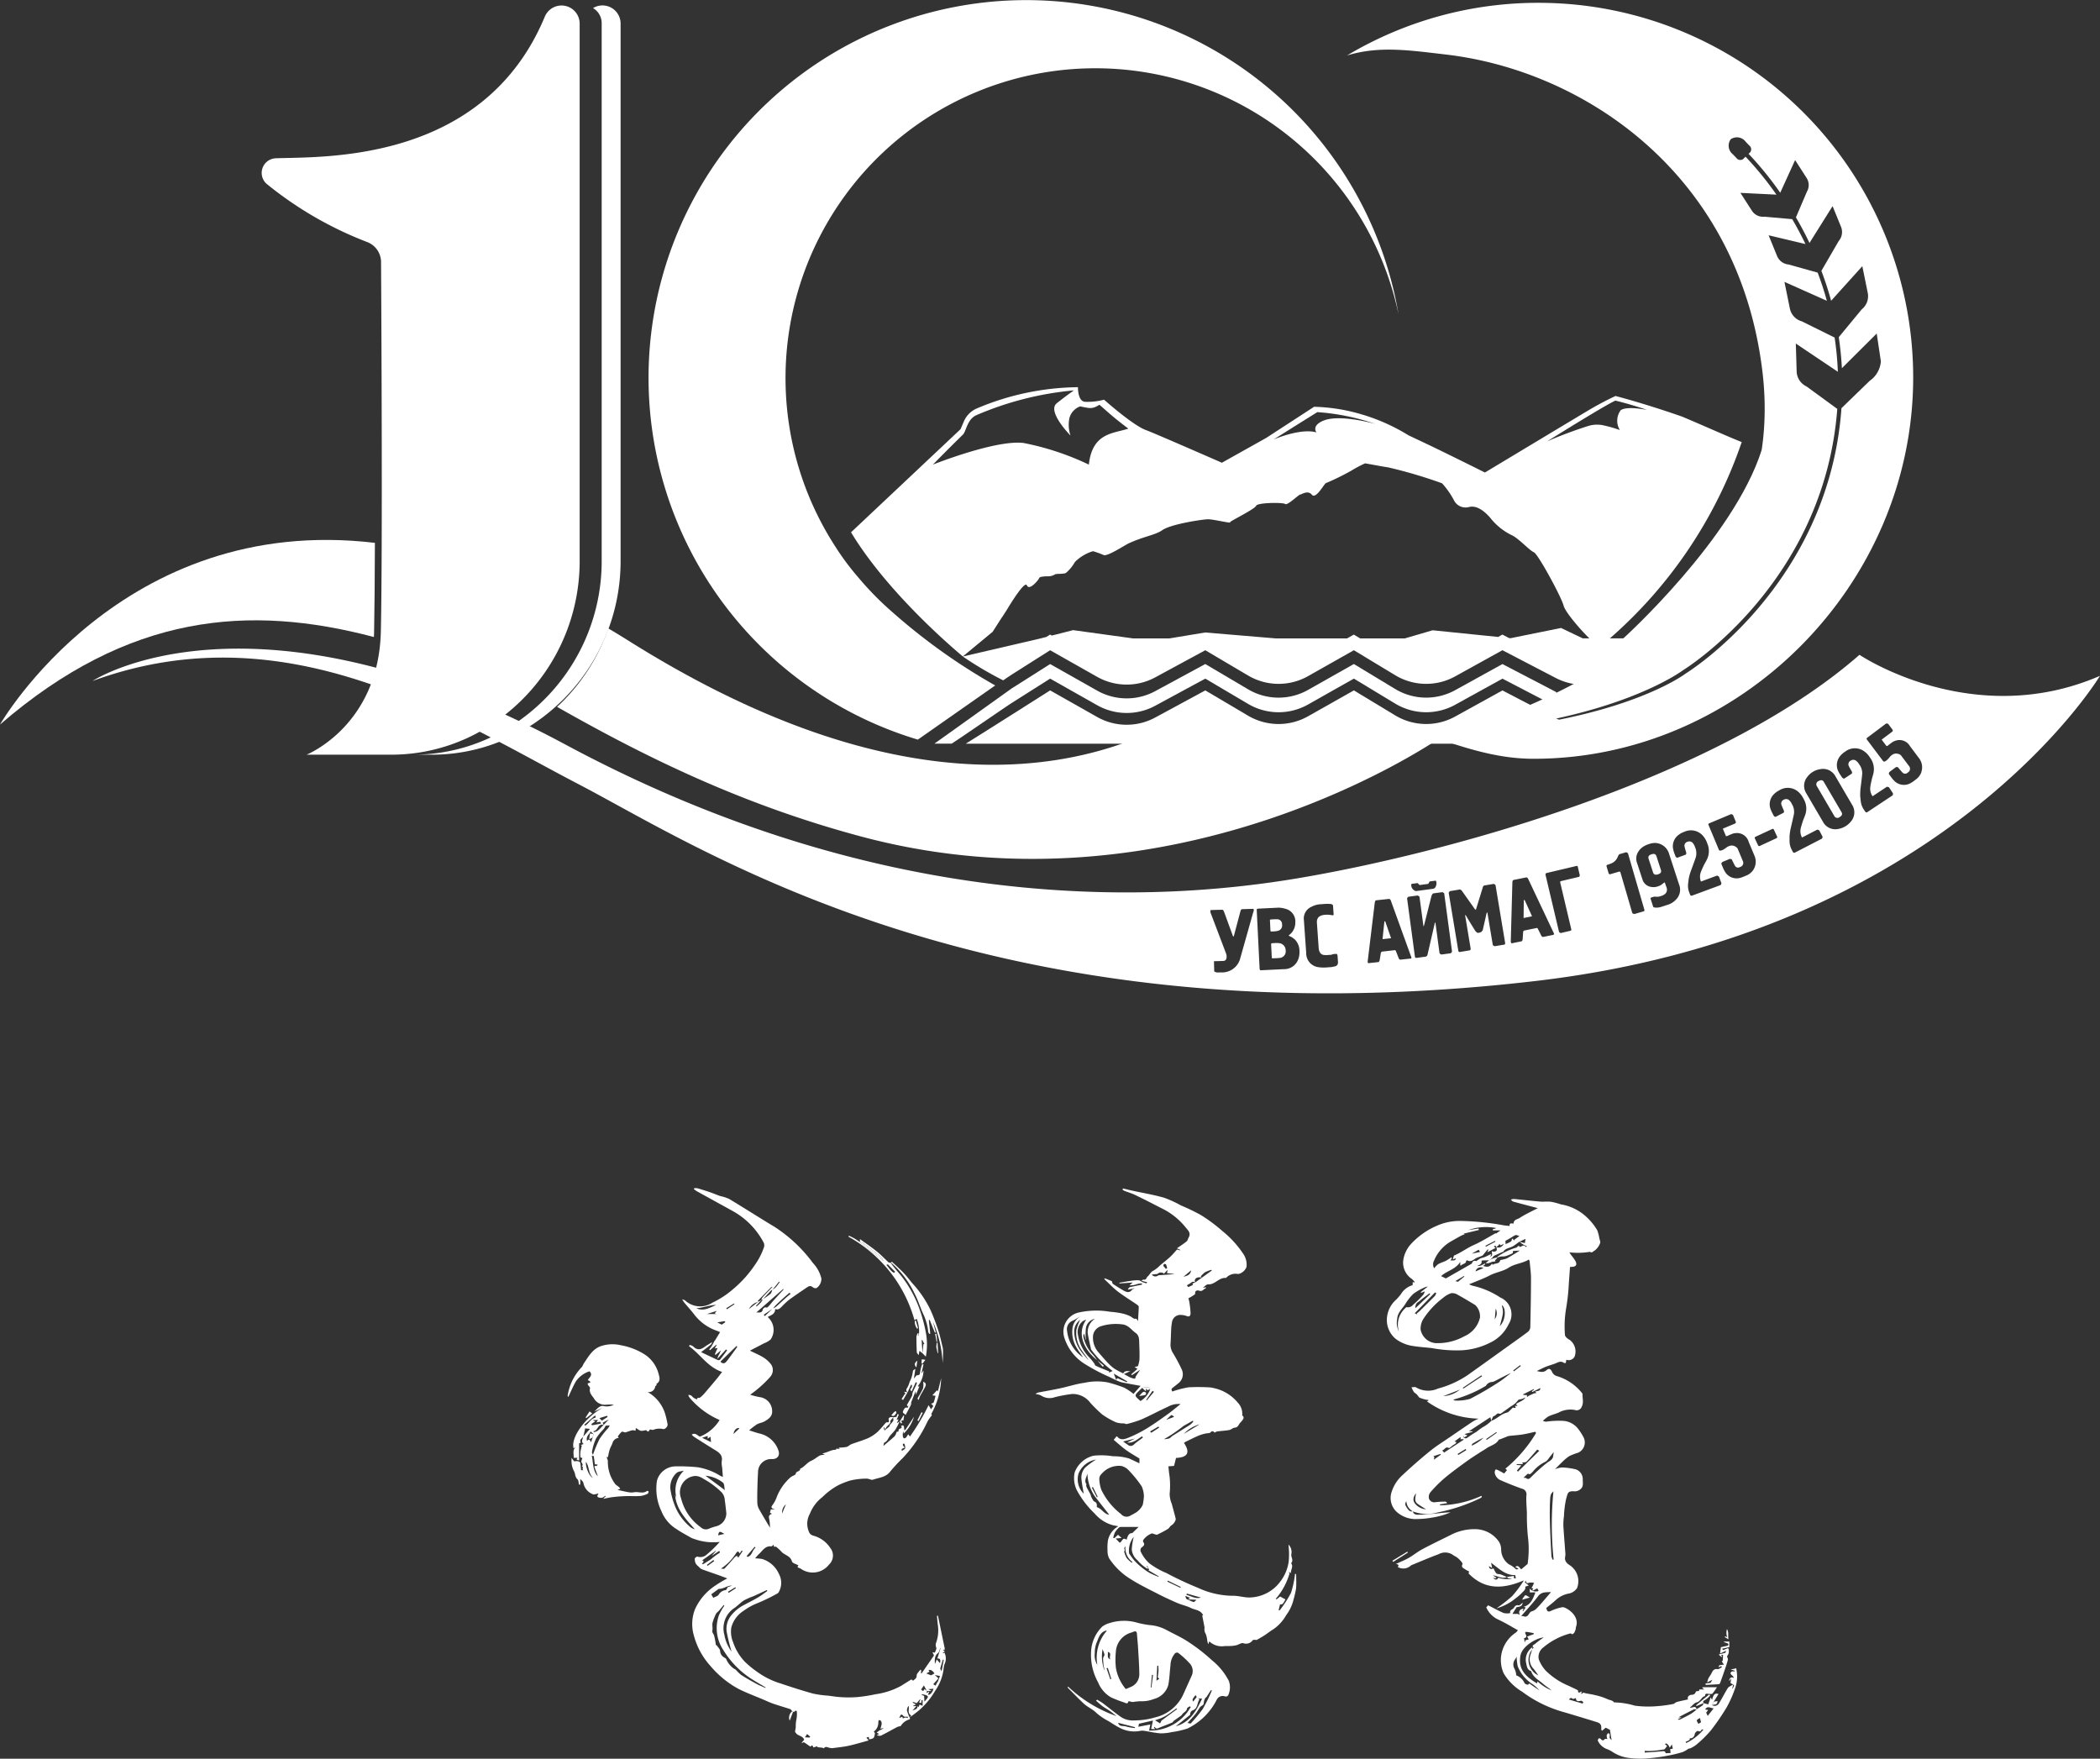 <svg xmlns="http://www.w3.org/2000/svg" xmlns:xlink="http://www.w3.org/1999/xlink" width="225.554" height="188.893" viewBox="0 0 225.554 188.893">
  <rect x="0" y="0" width="225.554" height="188.893" fill="#333333" stroke="none"/>
  <defs>
    <clipPath id="clip-path">
      <rect id="Rectangle_2133" data-name="Rectangle 2133" width="225.554" height="188.893" fill="none"/>
    </clipPath>
  </defs>
  <g id="Group_1934" data-name="Group 1934" clip-path="url(#clip-path)">
    <path id="Path_10756" data-name="Path 10756" d="M155.254,160.265c.216-.136.44-.263.644-.415.061-.046.068-.165.1-.25l-.012.012.519.131.264-.753.144.269c.114-.376.193-.794.695-.628-.171.274-.343.551-.514.827l-.178.372a.553.553,0,0,0,.781-.263c.324-.513.585-1.065.911-1.575.1-.155.331-.228.576-.387-.044.2-.07.317-.094.432l.048.017.148-.377-.392-.23c.024-.144.049-.278.085-.491-.1.128-.149.2-.222.291.007-.343.215-.482.477-.343.045-.267-.637-.411-.167-.707h.289l-.006-.068-.431-.144c.144-.023.287-.043.43-.071a.834.834,0,0,0,.149-.067,3.91,3.91,0,0,1-.161,2.319,11.836,11.836,0,0,1-.857,1.9,24.069,24.069,0,0,1-1.735,2.524,12.831,12.831,0,0,1-1.476,1.448,2.926,2.926,0,0,1-.648.405c-.1.05-.233.035-.314.111a2.736,2.736,0,0,1-.556.314,14.252,14.252,0,0,1-1.521.372,19.036,19.036,0,0,1-2.032.283,9.36,9.36,0,0,1-2.076-.012,4.141,4.141,0,0,1-1.974-.709,3.4,3.4,0,0,0-.633-.3,1.751,1.751,0,0,1-.863-.847c-.028-.061.032-.186.087-.252.023-.027.169,0,.206.042.155.179.287.241.458.017.029-.038.15,0,.265,0a1.452,1.452,0,0,1-.074-.353.452.452,0,0,1,.125-.244.168.168,0,0,1,.16.02.378.378,0,0,1,.049.23c-.035.231-.043.23.194.468-.057-.368-.115-.722-.176-1.111-.1-.048-.252-.123-.452-.223-.1.081-.228.193-.381.324-.022-.026-.1-.077-.1-.122.039-.487-.053-.672-.5-.81q-1.894-.588-3.8-1.147a13.383,13.383,0,0,1-4.2-2.114,5.72,5.72,0,0,1-1.979-1.968,3.486,3.486,0,0,1-.281-1.832,3.6,3.6,0,0,1,1.592-2.552,2.225,2.225,0,0,0,.221-.245c-.691-.381-1.364-.8-2.079-1.13a2.568,2.568,0,0,1-1.324-1.327l.2-.225c.564.287,1.1.582,1.658.828a1.669,1.669,0,0,0,.623.026.249.249,0,0,0,.1-.035c-.1-.333.25-.347.368-.524.129-.194.23-.353.529-.287.114.026.277-.177.43-.282-.049.33-.186.416-.645.474-.181.289-.331.53-.455.728h.6l.151.111a.586.586,0,0,0-.007-.192c-.09-.225.149-.491.458-.468-.039.082-.074.154-.11.226l.06.028c.09-.129.181-.26.28-.4l-.231-.064c.777-.219,1.015-.876,1.267-1.552h-.591c-.006-.133-.011-.241-.02-.409a.846.846,0,0,0,.959.25l-.148-.28-.468.249c-.021-.032-.04-.064-.061-.1.034-.038.07-.077.114-.128l-.214-.066a1.172,1.172,0,0,0,.1-.137c.065-.132.126-.267.188-.4a1.37,1.37,0,0,0-.5-.028c-.187.062-.328.142-.4-.226-.029.067-.06.136-.09.2l.425.33-.38.126c.077.339-.232.507-.41.724a5.074,5.074,0,0,1-.575.488,5.681,5.681,0,0,1-2.116,1.123,15.91,15.91,0,0,0,1.685-1.311,11.832,11.832,0,0,0,1.264-1.7c-2.136.919-4.163,1.084-5.939-.742.017-.064.042-.153.059-.219a2.365,2.365,0,0,1-.422-.221c-.165-.134-.463-.179-.293-.56.053-.117-.259-.431-.447-.608s-.42-.256-.613-.405a1.458,1.458,0,0,0-1.506-.051c-.956.352-1.893.758-2.837,1.143a.529.529,0,0,0-.156.087,1.169,1.169,0,0,1-1.391.138c.1-.137.164-.278-.21-.315.554-.26,1-.432,1.4-.664.5-.285.943-.657,1.447-.926,1-.531,2.014-1.017,3.025-1.519a5.49,5.49,0,0,1,2.749-.633,3.124,3.124,0,0,1,2.384,1.242,1.55,1.55,0,0,1,.31.873,1.984,1.984,0,0,0,.816,1.647,2.831,2.831,0,0,1,.764.53c.04.049.177.02.291-.034l-.357-.206c.4-.288.469.214.664.242l.664-.559a10.769,10.769,0,0,0,.029-2.962,22.594,22.594,0,0,1-.105-2.5c-.022-.636-.094-1.275-.054-1.907a.609.609,0,0,0-.492-.717c-.75-.272-1.495-.56-2.221-.886a1.048,1.048,0,0,1-.691-.858.56.56,0,0,1,.1-.314c.012-.021.165.023.241.061.223.111.441.234.679.363l.3-.361-.172-.154a14.739,14.739,0,0,0,3.291-3.826l-.074-.136c-.468.1-.93.219-1.4.292s-.959.1-1.436.155a1.638,1.638,0,0,0-.353.128c-.205.079-.409.162-.615.241-.037.015-.1,0-.114.026-.292.527-.885.625-1.329.935-.192.136-.4.248-.6.376-.514.337-1.039.659-1.536,1.022-.807.586-1.617,1.172-2.381,1.812a14.188,14.188,0,0,0-1.523,1.53.8.8,0,0,0-.132.681.61.61,0,0,0,.695.363,9.361,9.361,0,0,1,1.079-.061c.049,0,.1.079.194.16l-.8.138c.007.033.013.066.02.1a11.228,11.228,0,0,0,4.447-1.021c.013.04.028.081.042.121a.964.964,0,0,1-.172.132,18.719,18.719,0,0,1-4.577,1.534,4.167,4.167,0,0,1-2.671-.117,1.331,1.331,0,0,1-.692-1.087c-.238.322-.037.541.079.727.129.208.3.435.623.35.049.314.315.376.542.372.581-.009,1.162-.06,1.742-.114s1.155-.129,1.758-.145a6.815,6.815,0,0,1-1.159.4,11.1,11.1,0,0,1-2.66.326,3.068,3.068,0,0,1-1.954-.764,2.026,2.026,0,0,1-.547-2.169,4.052,4.052,0,0,1,1.123-1.752c.967-.908,1.967-1.786,3-2.624.68-.553,1.435-1.015,2.159-1.513.812-.558,1.624-1.116,2.445-1.663a5.149,5.149,0,0,1,.609-.3,9.97,9.97,0,0,1-5.546-1.855c.04-.026.116-.071.2-.122a.435.435,0,0,0-.079-.027,3.86,3.86,0,0,1-.951-.265,4.064,4.064,0,0,0-.27-.339c-.1-.1-.242-.165-.321-.277a3.071,3.071,0,0,1-.239-.484c.165,0,.375-.065.486.012a2.555,2.555,0,0,0,2.352.126,10.56,10.56,0,0,0,3.2-1.452c1.456-1.032,2.9-2.075,4.353-3.114.7-.506,1.415-1,2.106-1.526a.7.7,0,0,0,.26-.465c.042-1.764.074-3.53.076-5.295,0-.607-.092-1.214-.145-1.819a.775.775,0,0,0-.088-.19c-.669.422-1.482.432-2.163.877-.608.4-1.381.487-2.043.835-.679.355-1.412.611-2.211.949a2.409,2.409,0,0,0,.341.145,8.923,8.923,0,0,1,3.005,1.27,1.967,1.967,0,0,1,.9,2.873,4.17,4.17,0,0,1-2.022,2,7.713,7.713,0,0,1-3.008.8,14.23,14.23,0,0,1-3.2-.234c-.647-.077-1.3-.11-1.944-.215a4.042,4.042,0,0,1-1.935-.763,2.625,2.625,0,0,1-.94-2.43,2.918,2.918,0,0,1,.968-1.794,7.131,7.131,0,0,0,.492-.559,2.174,2.174,0,0,1,1.277-1c.006-.143.011-.25.016-.358l.128.084.079-.077a3.293,3.293,0,0,0-.322-.33,2.1,2.1,0,0,1-.91-1.949,3.3,3.3,0,0,1,.843-1.8,8.158,8.158,0,0,1,2.657-1.9,6.046,6.046,0,0,1,2.7-.567,28.36,28.36,0,0,1,4.627.475c.2.028.4.043.612.065-.048-.26.061-.319.42-.254-.016-.43.409-.455.634-.6.606-.4,1.276-.7,1.96-1.06-.908-.242-1.768-.464-2.623-.7-.1-.028-.183-.14-.274-.215a1.24,1.24,0,0,1,.348-.07c.935.088,1.867.2,2.8.28.387.033.785-.028,1.169.021a6.93,6.93,0,0,1,1.059.277,5.261,5.261,0,0,1,2.386,1.04,6.3,6.3,0,0,1,1.528,1.747,4.964,4.964,0,0,1,.226.879,2.641,2.641,0,0,1,.1.427,1.764,1.764,0,0,1-.629.883c-.1.044-.178.134-.278.179-.042.018-.111-.024-.23-.056a7.93,7.93,0,0,1-2.185.054c.062.1.122.2.19.292a5.736,5.736,0,0,1,.453.63c.214.411.073.624-.388.637-.046,0-.093.009-.191.017-.04.573-.078,1.145-.123,1.717a22.808,22.808,0,0,1-.319,2.882,11.753,11.753,0,0,0-.1,2.689c0,.193.308.44.529.551a1.558,1.558,0,0,1,.495,1.807.724.724,0,0,1-.878.311c-.017.114-.035.225-.055.349-.071,0-.149.024-.186,0-.358-.28-.669-.044-1,.076s-.648.206-.962.333-.618.289-.966.454c.379.094.713.192,1.043-.09.253-.216.419-.161.58.149a.813.813,0,0,0,.578.5,5.426,5.426,0,0,1,2.6,1.742c.048.05.109.121.107.181-.013.452.15.9-.085,1.358a.571.571,0,0,1-.729.346,2.677,2.677,0,0,0-1.795.3c-.344.136-.709.227-1.043.385a3.506,3.506,0,0,0-.6.48,1.045,1.045,0,0,0,.336.094,9.345,9.345,0,0,1,1.948-.083,2.241,2.241,0,0,1,1.534.893,6,6,0,0,1,.546.863,1.207,1.207,0,0,1-.569,1.651,7.5,7.5,0,0,0-.946.361,4.854,4.854,0,0,0-.789.658c-.26.241-.5.5-.763.755a2.843,2.843,0,0,1,.774-.186,7.618,7.618,0,0,1,1.438.2,1.1,1.1,0,0,1,.771,1.073c-.006.363.1.77-.227,1.045a.953.953,0,0,1-.59.25c-.813-.059-.774.144-.966.8a10.438,10.438,0,0,0-.237,1.873,6.4,6.4,0,0,0-.064,1c.051.928.136,1.856.2,2.784a1.875,1.875,0,0,1,0,.536c-.11.495.182.753.538.977a2.048,2.048,0,0,1,.731,2.423,1.4,1.4,0,0,1-.832.575,2.8,2.8,0,0,0-1.456.712c-.328.307-.689.576-1.009.839.078.447.239.459.573.284a5.271,5.271,0,0,1,1.109-.354.521.521,0,0,1,.314.05c.723.319,1.525,1.116,1.191,2.056-.029.084-.018.184-.044.271a1.462,1.462,0,0,1-.139.348.926.926,0,0,1-.2.178c-.073-.027-.186-.112-.256-.085a7.437,7.437,0,0,0-2.873,1.5,1.251,1.251,0,0,0-.49,1.263,3.822,3.822,0,0,0,.723,1.2,7.644,7.644,0,0,0,2.519,1.666c.316.164.651.294.959.473.054.031-.043.275.172.237.076-.013.139-.1.271-.1l-.1.206.049.044.2-.137c.144.039.219.065.3.081.313.061.633.1.94.183a6.506,6.506,0,0,1,1.34.432c.231.121.536.1.706.346.006.01.035.008.054.007a8.255,8.255,0,0,1,2.182.35,10.822,10.822,0,0,0,2.321.061,14.85,14.85,0,0,0,1.807-.239c.131-.021.237-.176.369-.211.4-.109.811-.189,1.226-.283-.116-.21.055-.468.357-.49.247-.018.388-.076.47-.319.026-.073.19-.1.339-.076.018-.077.038-.154.044-.183h.549c-.214-.131-.369-.231-.049-.239.448-.012.9,0,1.39,0a6.24,6.24,0,0,1-.487.69c-.06.065-.238.024-.363.027-.181,0-.433-.131-.419.228-.4.082-.474.582-.907.68-.259.059-.465.35-.735.568.277.063.645-.313.723.205-.1-.007-.225-.055-.3-.016-.547.269-1.086.554-1.644.844l.326.022-.407.2a.286.286,0,0,0,.27.006c.4-.2.8-.392,1.181-.614a5.041,5.041,0,0,0,.57-.444m-21.5-49.66-.105-.181-.166.112.194.144-.89.473c.065-.158.087-.212.11-.267l-.068-.049-.554.668c-.172.067-.341.145-.517.2-.37.115-.645.568-1.12.32a.162.162,0,0,0-.126.037c0,.35-.371.309-.528.492-.016.018-.062.009-.107.015v-.382c-.515.818-1.442.951-2.057,1.526l.509.25c.907-.518,1.828-1.043,2.746-1.57a.172.172,0,0,0,.078-.1.3.3,0,0,1,.431-.188l.475-.309a4.285,4.285,0,0,0,.463-.136c.205-.084.4-.193.6-.286.018-.009.056.023.094.042l-.139.2c.245-.054.248-.21.2-.4a.6.6,0,0,1,.02-.2.742.742,0,0,0,.142.073.288.288,0,0,0,.115-.01c.336-.05.255-.272.2-.484.309.126.581.022.812-.349-.154.072-.263.123-.35.166l-.138-.162a.622.622,0,0,1-.082.145c-.074.073-.16.136-.242.2m-.466,1.775.068.142c.228-.225.692-.054.808-.479.009-.037.1-.056.155-.072a2.7,2.7,0,0,0,.564-.153c.42-.227.822-.49,1.232-.738l.156-.1-.735.045c-.012.1,0,.217-.034.239a4.364,4.364,0,0,1-.546.242,1.171,1.171,0,0,1-.6.1,1.368,1.368,0,0,0-.493.131c0-.035,0-.093.013-.1a6.691,6.691,0,0,1,2.009-.971c.128-.017.215-.349.405-.071.015.022.249-.142.387-.153.093-.007.194.1.293.16l.051-.1a2.576,2.576,0,0,1-.336-.144c-.162-.1-.313-.215-.469-.325l.6.143c.031-.188.053-.319.075-.455l-.679.315c-.221.16-.432.336-.665.474-.349.205-.818.2-1.057.607-.01.018-.061.007-.089.02-.165.072-.328.148-.493.222l-.422.188a2.439,2.439,0,0,1-.2.249c-.088.085-.19.155-.287.232-.254,0-.508,0-.762.013-.027,0-.078.049-.074.067.067.365-.253.391-.462.529a1.171,1.171,0,0,0,.431-.067,2.924,2.924,0,0,0,.377-.209c.017.031.033.062.05.093l-.225.171c.475.171.714.105.949-.241m1.585,33.654.773-.114v.263l.212-.012c-.026-.118-.048-.225-.073-.341-1.053.043-1.757-.716-2.591-1.318.037.181.066.324.114.562l-.344-.209c.027.294.2.387.485.243.016.027.035.054.051.082a1.557,1.557,0,0,0,.27.464c.1.088.3.052.448.1.226.081.442.187.662.282-.537.247-.994-.145-1.5-.172l.372.231c-.011.024-.023.049-.035.074l-.32-.035c.206.166.414.315.557-.018a3.173,3.173,0,0,0,1.495.1,3.426,3.426,0,0,0-.379-.044c-.071-.013-.129-.093-.193-.142M133.2,129.266l-.1-.364-2.3,1.51h.382c0,.021.009.042.013.061l-.874.239.32.151-.333.206c-.037-.051-.067-.094-.126-.178.049.291.264.371.515.166a10.229,10.229,0,0,1,.951-.612,4.837,4.837,0,0,1,.652-.477,4.033,4.033,0,0,0,.918-.686c.591-.193,1.007-.712,1.622-.862a.554.554,0,0,0,.228-.111c.142-.123.27-.263.447-.438l.307.04c-.028-.1-.046-.171-.067-.252l.259.055-.153-.226c.31-.259.742-.291,1.011-.711-.175.078-.258.122-.347.154-.156.054-.4.051-.458.156a2.206,2.206,0,0,1-.763.652c-.244.173-.482.355-.73.524-.158.106-.376.31-.481.266-.254-.106-.32.081-.457.169-.085.056-.178.1-.248.137-.056.129-.121.28-.187.43m4.4,24.542.161-.144c-.287-.248.046-.326.144-.413.271-.242.578-.446.917-.7-.854.094-2.331.978-2.495,1.982-.225,1.386.446,2.155,1.779,2.956.02-.059.04-.117.071-.208a4.989,4.989,0,0,0,1.508.968c-.281-.252-.608-.437-.883-.681-.48-.427-1.112-.716-1.324-1.4-.438-.127-.457-.529-.534-.866a1.621,1.621,0,0,1,.662-1.69c0,.077,0,.139,0,.2a1.849,1.849,0,0,0,.639,2.822,6.9,6.9,0,0,0-.487-.69,1.467,1.467,0,0,1-.328-1.581c.065-.184.112-.375.167-.562m-10.443-32.859a5.883,5.883,0,0,0,3.133-.723,2.913,2.913,0,0,0,1.7-2.017,1.7,1.7,0,0,0-.507-1.347c-.611-.364-1.215-.738-1.839-1.077a1.151,1.151,0,0,0-.727-.2,2.535,2.535,0,0,0-.912.523,8.944,8.944,0,0,0-2.125,2.291,1.989,1.989,0,0,0-.267,1.1,1.8,1.8,0,0,0,1.541,1.447m3.539-12.131,1.148-.172c.01.054.018.106.028.159l-1.637.394.125.054c-.132.056-.27.1-.4.17-.333.179-.665.366-.994.557a4.248,4.248,0,0,0-1.9,2.1.853.853,0,0,0,.006.841,2.279,2.279,0,0,1,.429-.446c.263-.151.564-.23.836-.365a6.273,6.273,0,0,0,.579-.37l.059.065c-.043.084-.084.17-.15.3.21-.1.5.109.579-.266l-.335.133.125-.415c.738-.3,1.4-.814,2.158-1.151.8-.355,1.552-.833,2.332-1.26.016.022.048.065.034.048l.475-.344h-.813c-.009-.038-.016-.076-.024-.114l.4-.137a5.758,5.758,0,0,0-3.055.225m8.922,38.871c-.536.021-1.024-.042-1.391.448-.543.728-1.176,1.39-1.823,2.141.261-.087.415.192.7-.059.162-.144.214-.414.485-.473a1.121,1.121,0,0,0,.485-.309c.241-.23.457-.484.675-.734.293-.335.58-.676.868-1.015m-16.327-27.974a2.369,2.369,0,0,1,.634-2.48c.051-.061.144-.158.188-.143a.711.711,0,0,0,.678-.243,11.753,11.753,0,0,0,1.116-1.1,1.39,1.39,0,0,0,.155-.361l-.391.161-.049-.078.772-.6a1.426,1.426,0,0,0-.524.178,5.293,5.293,0,0,0-1.064.631,5.658,5.658,0,0,0-.862,1.112c-.317.491-.806.878-.844,1.541a2.054,2.054,0,0,0,.19,1.383m5.818,7.3c.1.05.147.1.192.1a4.878,4.878,0,0,0,1.631-.181,34.329,34.329,0,0,0,3.064-1.785c.408-.252.775-.567,1.16-.855a1.426,1.426,0,0,0,.14-.132c-.6.28-1.175.586-1.752.882a.8.8,0,0,1-.336.083.852.852,0,0,0-.589.412,13.492,13.492,0,0,1-3.511,1.481m10.767,9.849c-.285.287-.328.319-.364,1.089-.038.849-.028,1.7,0,2.55.032,1.114.093,2.226.154,3.338a1.294,1.294,0,0,0,.143.372l.094-.024a36.449,36.449,0,0,1-.023-7.325M135.92,154.6a1.186,1.186,0,0,1-.149.288.92.92,0,0,0-.122.943,1.8,1.8,0,0,1,.205.556c.032.226,0,.23.109.271a1.594,1.594,0,0,1,.823.827.566.566,0,0,0,.375.148c.14-.228.231-.059.338.016.289.2.58.394.871.591a4.12,4.12,0,0,0-.716-.656,4,4,0,0,1-1.613-1.939,6.447,6.447,0,0,1-.121-1.044m3.982-21.955c-.136.173-.236.311-.347.442-.178.209-.325.493-.553.6a3.915,3.915,0,0,0-1.325,1.048,1.244,1.244,0,0,1-.322.282c-.053.031-.193-.074-.234-.043a5.761,5.761,0,0,0-.459.438c.083.006.2-.022.266.026.286.214.413.024.606-.162a18.059,18.059,0,0,1,1.664-1.484c.245-.186.541-.291.631-.618a4.586,4.586,0,0,0,.073-.53m9.78,32.1c0,.06,0,.118,0,.178.6-.044,1.211-.076,1.815-.137.22-.023.394-.042.433.205l.531-.023c-.017-.166-.029-.281-.044-.416l.285-.051-.106-.457c-.09.145-.151.241-.221.353-.018-.034-.032-.057-.043-.082-.131-.305-.418-.49-.462-.276.054.041.116.088.219.164-.115.133-.206.35-.339.377a10.889,10.889,0,0,1-1.341.161c-.241.021-.482,0-.724,0m-13.729-30.107.107.114,2.293-2.241-.22-.128c-.39.444-.756.88-1.145,1.293-.073.077-.243.064-.368.089a.913.913,0,0,1-.106.011l.1.165h-.684l0,.094.5.037-.481.567m-8.664-19.051-.127-.088-2.183,2.243.267.112c-.015-.033-.029-.066-.045-.1.1-.081.206-.154.3-.243.547-.536,1.094-1.075,1.633-1.62a1.144,1.144,0,0,0,.158-.305m2.639,15.528-.07-.053-.606.444.2.071c-.023.049-.034.114-.073.144-.1.079-.21.142-.314.212-.144.1-.35.316-.419.278-.374-.2-.454.209-.717.258.078.094.134.161.2.236l2.1-1.38c0-.022-.009-.044-.012-.067l-.333.017c.016-.06.028-.11.042-.161M126.64,115.69c-.022-.032-.045-.063-.068-.1-.3.222-.593.442-.888.667a2.49,2.49,0,0,1-.269.231.665.665,0,0,0-.359.7l1.584-1.5m9.579-6.246c-.576-.2-.239-.154-1.5.515.007.123.013.237.021.353.661-.291.669-.3.68-.611l.3.243c-.016-.033-.032-.065-.046-.1l.548-.4m.807,17.087c0,.077.01.145.015.215a.788.788,0,0,1,.153-.128c.208-.1.418-.2.631-.282a.748.748,0,0,1,.223-.021c-.04-.054-.081-.106-.132-.172.509-.1.509-.1.559-.374-.317.158-.6.294-.877.432l-.038-.1.238-.155-.037-.068q-.566.282-1.133.562l.009.07.388.018m17.046,37.251c.022.039.045.077.067.116a5.5,5.5,0,0,0,1.849-1.443c-.1-.006-.189-.026-.194-.011-.082.209-.189.254-.41.156-.057-.026-.305.183-.322.3-.045.316-.241.525-.54.486-.011.067,0,.165-.035.188a3.828,3.828,0,0,1-.414.2m-16.309-11.566-.018-.112c-.223-.042-.446-.088-.669-.123s-.3.031-.177.256c.1.187.1.366-.18.4.02.143.037.274.055.405l.082-.013c-.006-.057-.011-.114-.013-.143l.38-.114-.171-.3.712-.259m18.516,8.435c.055.117.105.22.165.346l.64-.81c-.338-.006-.667-.333-.913.134l.322.035-.214.294m-22.165-41.517c.648-.619.694-1.96.211-2.254.189.779.189.779-.211,2.254m-7.927,19.674c-.261-.168-.586-.36-.891-.579-.413-.293-.225-.714-.188-1.143-.265.366-.382.719-.127,1.076a1.646,1.646,0,0,0,1.206.646m16.093,20.281c-.122.028-.315.118-.358.072-.147-.161-.249-.07-.391.076l1.48.441c.024-.056.048-.111.071-.167-.084-.05-.184-.158-.25-.139-.381.1-.506.043-.552-.282m-10.073-34.574-.067-.1-2,1.341.059.087,2.009-1.326m-1.114,7.461a4.424,4.424,0,0,0,1.275-.863,10.339,10.339,0,0,0-1.206.659c-.046.029-.046.134-.068.2m-1.266-6.017-1.785.7a3.183,3.183,0,0,0,1.785-.7m-2.051,6.988c-.012-.027-.026-.054-.039-.081l-.766.243c.038.028.076.056.112.085-.016.082-.033.165-.057.288.266-.189.508-.363.75-.536m27.833,28.28c-.105.071-.292.133-.327.244s.1.254.161.385l.281-.17c-.045-.179-.081-.321-.115-.459m-21.937-43.971-.1,1.138a1.1,1.1,0,0,0,.1-1.138m-3.16,15.2c-.023-.042-.046-.084-.068-.126l-.865.535c.023.038.046.077.071.115l.862-.524m.993-19.2.847-.347a.561.561,0,0,0-.847.347m-1.885,1.117.686-.563-.037-.061-.932.552.282.072m4.171,16.22-.051-.074-1.092.741c.022.032.043.064.065.094q.54-.379,1.078-.761m-.155-20.52c-.016-.031-.032-.061-.046-.092q-.513.262-1.023.525l.051.1,1.018-.534m2.736,13.341-.079-.085-.741.571.077.093.744-.579m-4.522-12.484-.751.425.888-.182-.137-.243" transform="translate(26.972 23.313)" fill="#fff"/>
    <path id="Path_10757" data-name="Path 10757" d="M64.02,120.894l.563-.926c-.122-.049-.3-.126-.473-.189A5.163,5.163,0,0,1,61.749,118c-.327-.421-.689-.814-1.031-1.224a3.879,3.879,0,0,1-.21-.328c.166.06.265.066.317.118a2.383,2.383,0,0,0,2.935.243,9.766,9.766,0,0,0,2.188-1.425,12.547,12.547,0,0,0,2.375-2.63,7.452,7.452,0,0,0,.977-1.906.68.68,0,0,0-.033-.491,8.284,8.284,0,0,0-3.3-3.379q-1.947-1.07-3.893-2.145a2.561,2.561,0,0,1-.3-.223c.007-.031.016-.061.024-.092a1.323,1.323,0,0,1,.348,0c.452.131.9.271,1.347.424.368.126.725.282,1.09.409a5.043,5.043,0,0,1,.963.306c1.635.984,3.242,2.017,4.879,3a15.723,15.723,0,0,1,4.124,3.877,3.763,3.763,0,0,1,.916,1.667,1.215,1.215,0,0,1-.519,1.037.473.473,0,0,1-.4-.082c-.236-.222-.436-.122-.639.015-.651.444-1.309.883-1.945,1.352a8.943,8.943,0,0,0-.783.741c-.188.178-.377.353-.676.219.006.534-.411.662-.8.85.078.092.136.161.2.227a1.819,1.819,0,0,1,.112,2.2,2.4,2.4,0,0,1-.723.418c-.481.255-.968.5-1.5.783.565.282,1.049.477,1.48.752a3.063,3.063,0,0,1,.817.764,1.082,1.082,0,0,1-.137,1.315,11.442,11.442,0,0,1-1.44,1.371c-.19.172-.408.316-.691.532a8.781,8.781,0,0,0,1.016.256,1.524,1.524,0,0,1,1.332,1.685c-.051.448-.433.7-.789.91-.261.154-.595.189-.858.341a7.046,7.046,0,0,0-.814.635c.393.121.744.247,1.1.336a2.784,2.784,0,0,1,2.027,1.779c.233.6-.11,1.014-.746.966a1.4,1.4,0,0,0-1.427,1.431c-.039.6-.059,1.2-.072,1.795-.013.521-.022,1.044,0,1.564a1.516,1.516,0,0,0,.2.623c.36.641.744,1.27,1.15,1.957a4.8,4.8,0,0,0-.067-.878c-.072-.28-.092-.49.291-.612l-.226-.111c.031-.11.057-.217.1-.361h.451c-.359-.1-.49-.188-.274-.468a3.442,3.442,0,0,0,.473-.906,5.534,5.534,0,0,1,1.44-2.053c.17-.167.549-.242.58-.4.057-.32.5-.217.475-.538.459-.194.722-.653,1.189-.855.338-.144.622-.408.949-.579a1.584,1.584,0,0,1,.529-.056L75.561,133c.554-.089.948-.408,1.475-.393,0,0,.012-.073.016-.11h.392c-.024-.024-.051-.05-.12-.12a5.128,5.128,0,0,0,.846-.076c.19-.049.343-.232.534-.3.59-.223,1.2-.39,1.78-.644a4.105,4.105,0,0,0,1.021-.678,10.467,10.467,0,0,0,.818-.916c.044-.051.12-.12.172-.112.242.031.263-.049.2-.269s.176-.341.491-.265l-.324.394c.139.366-.436.457-.528.922-.077-.131-.112-.192-.147-.253l-.042.029c.035.114.071.227.1.327l.545-.451a.358.358,0,0,1,.04-.16,3.479,3.479,0,0,0,.348-.424c.05-.1,0-.247-.009-.374l.366-.059c.027-.077.068-.19.109-.3l.137.053c-.073.18-.149.36-.233.559l.205-.038c-.056.122-.1.227-.188.419.172-.112.247-.162.325-.212l-.011-.012a8.369,8.369,0,0,1-.444.873c-.169.254-.405.462-.6.7s-.264.584-.6.723c-.061.026-.066.188-.122.372.463-.4.849-.709,1.211-1.045a1.159,1.159,0,0,0,.19-.371c.022-.042.043-.121.059-.12.158.016.211-.046.181-.2,0-.021.042-.053.068-.078.1-.1.391-.078.2-.342a.591.591,0,0,1,.219-.059c.038,0,.079.1.09.156.026.114.029.231.044.346l.092,0c.315-.476.631-.952.949-1.434a4.179,4.179,0,0,1-1.119,1.815v-.241c-.143.176-.115.665.034.74.05.024.158-.026.216-.07a.636.636,0,0,0,.126-.181c.039-.059.078-.118.12-.177.051.066.1.131.189.238a24.2,24.2,0,0,0,2-3.37c.1.177.184.32.316.548-.205-.263.506-.363-.063-.683.1-.056.263-.088.3-.171a5.742,5.742,0,0,0,.188-.7l-.343-.043.5-.547.1.109c.117-.469.234-.932.349-1.4a8.354,8.354,0,0,1-1.06,3.842c.012.024.059.118.067.139a3.889,3.889,0,0,0-.465.65A14.8,14.8,0,0,1,84.2,133.5a18.075,18.075,0,0,0-1.305,1.4c-.477.674-1.227.685-1.883.917-.189.067-.452-.116-.681-.111a7.548,7.548,0,0,0-1.777.206,8.825,8.825,0,0,0-1.224.476,7.383,7.383,0,0,0-1.761,1.305,4.137,4.137,0,0,0-1.341,1.788,2.174,2.174,0,0,0-.016,2.106.788.788,0,0,0,.4.249,3.137,3.137,0,0,1,1.8,1.3,1.321,1.321,0,0,1-.126,1.8,2.214,2.214,0,0,1-3.053.431c-.144-.092-.481-.085-.228-.344-.242-.137-.65-.231-.7-.42-.17-.637-.833-.672-1.165-1.089A4.07,4.07,0,0,0,70.56,143c-.043.009-.147.05-.164.027a.709.709,0,0,1-.073-.227c-.071.059-.159.189-.232.181-.686-.077-.955.5-1.359.85a4.468,4.468,0,0,0-.382.437,5.748,5.748,0,0,1,.738.066,2.889,2.889,0,0,1,1.808,1.591,2,2,0,0,1,0,1.949.377.377,0,0,1-.161.169,18.9,18.9,0,0,1-2.2,1.064,6.61,6.61,0,0,0-1.43.8,3.022,3.022,0,0,0-1.314,1.789,2.9,2.9,0,0,0,.19,1.574,5.6,5.6,0,0,0,1.271,2.11,10.6,10.6,0,0,0,1.416,1.148,8.34,8.34,0,0,0,2.377,1.164c1.165.392,2.335.773,3.515,1.1a11.28,11.28,0,0,0,1.619.223c.462.057.923.136,1.388.16a12.131,12.131,0,0,0,1.685,0,16.376,16.376,0,0,0,2.037-.313,7.967,7.967,0,0,0,2.779-.922c.338-.221.683-.43,1.066-.67.021.017.09.073.183.145.142-.169.388-.214.379-.556,0-.205.253-.416.39-.625l.1.046-.027.315.062.043c.463-.673.928-1.344,1.34-1.943-.085-.173-.125-.258-.166-.342l.255.044a2.939,2.939,0,0,0,.165-.426c.018-.078-.044-.172-.053-.261a.629.629,0,0,1,0-.305,3.984,3.984,0,0,0,.2-2.062c-.033-.3-.056-.6-.083-.9l.105-.017q.375,1.812.75,3.621l-.212.065c.063.043.125.087.205.143-.057.039-.137.092-.217.144.01.022.016.044.026.065l.145-.071a1.421,1.421,0,0,1,0,1.266,2.517,2.517,0,0,0-.1.592,5.306,5.306,0,0,1-.918,2.279,8.053,8.053,0,0,1-1.72,2.069c-.322.269-.669.51-1,.764l.173-.219c-.458-.26-.184-.675-.281-1.031a.756.756,0,0,0-.178.5,4.371,4.371,0,0,0,.289.747c.015.09.116.14-.088.226a1.6,1.6,0,0,0-.883.708,1.223,1.223,0,0,0-.339.076c-.591.308-1.17.639-1.767.938a.58.58,0,0,1-.446-.062l.265-.121-.286-.121a2.15,2.15,0,0,1,.326-.27,2.457,2.457,0,0,0,.454-.239l-.374.07a3.669,3.669,0,0,0,.137-.538.577.577,0,0,0-.107-.325c-.031-.048-.142-.043-.215-.062a1.4,1.4,0,0,0-.044.3,1.151,1.151,0,0,1-.481.928c.04.072.129.153.118.216-.1.524-.1.523-.611.629-.018-.088-.037-.177-.055-.269l-.253.07c.071.092.145.188.244.314-.747.2-1.434.415-2.136.567-.587.127-1.192.182-1.789.263a1.422,1.422,0,0,1-.231-.034c-.214-.011-.443-.236-.646.039-.011.015-.107-.045-.169-.054-.161-.023-.326-.038-.535-.06a.645.645,0,0,1,.006-.106l-.422.134c-.07-.059-.107-.4-.308-.084a1.238,1.238,0,0,1-.17-.1c-.184-.125-.359-.263-.553-.372-.032-.018-.128.079-.255.062.081-.094.162-.189.274-.321-.063-.32-.416-.4-.713-.567a.934.934,0,0,1-.261-.314c.035-.215.073-.353.081-.492a3.27,3.27,0,0,1,.055-.744,3.133,3.133,0,0,0,.066-.829c0-.172-.088-.277-.253-.085-.031.033-.115.018-.172.026-.029-.027-.057-.054-.083-.081-.071-.073-.128-.187-.214-.215-.6-.2-1.214-.375-1.816-.58-.354-.122-.694-.285-1.038-.431-.9-.383-1.821-.724-2.694-1.161a10.441,10.441,0,0,1-3.02-2.469,7.857,7.857,0,0,1-1.771-3.249,4.363,4.363,0,0,1,.121-2.848,6.012,6.012,0,0,1,2.133-2.5,12.976,12.976,0,0,1,1.332-.8c-.4-.15-.718-.274-1.04-.388-.571-.2-1.148-.392-1.714-.606a1.142,1.142,0,0,1-.32-.27,1.293,1.293,0,0,1-.316-.333,1.074,1.074,0,0,1-.1-.538c.009-.082.221-.23.292-.205a1.006,1.006,0,0,0,1-.231,12.779,12.779,0,0,0,1.386-1.351,5.893,5.893,0,0,1-2.734-.313,2.122,2.122,0,0,1-.358-.143c-.521-.3-1.057-.578-1.551-.918a3.974,3.974,0,0,1-1.607-1.891,5.607,5.607,0,0,1-.491-3.318,2.087,2.087,0,0,1,1.953-1.528,19.342,19.342,0,0,1,2.4.092,6.5,6.5,0,0,1,2.41.9c.089.054.193.088.317.145-.028-.361-.055-.7-.084-1.035a2.356,2.356,0,0,1-.043-.642c.136-.662-.28-.951-.751-1.237-.718-.436-1.425-.89-2.134-1.34a1.218,1.218,0,0,1-.339-.3c.435-.245.631.145.889.221a4.381,4.381,0,0,0,2.108-1.785,8.774,8.774,0,0,1-3.253-2.434.783.783,0,0,1-.1-.263.836.836,0,0,1,.277.057c.105.063.178.178.281.25a2.741,2.741,0,0,0,.347.178l.089-.172c.11-.007.205.016.253-.022a3.145,3.145,0,0,0,.438-.407q.714-.826,1.412-1.669c.184-.222.353-.458.524-.681-1.536-.51-2.337-1.9-3.553-2.766l.067-.125a.762.762,0,0,1,.481.248c.612.5,1.027-.024,1.491-.286.153-.087.3-.187.447-.28-.042.089-.059.206-.127.261-.326.269-.665.52-1.059.822.614.292,1.205.578,1.8.85a.251.251,0,0,0,.236-.042c.261-.326.507-.667.756-1l-.114-.1q-.462.506-.926,1.009a1.242,1.242,0,0,1,.181-.466c.072-.139.132-.286.2-.443-.215.181-.4.335-.58.487-.026-.023-.05-.046-.074-.071.09-.212.182-.425.283-.664l-.294.039c.077-.148.139-.261.2-.376l-.037-.026-.68.6c-.028-.032-.057-.062-.085-.093a2.867,2.867,0,0,0,.236-.3c.128-.211.242-.433.361-.651m6.2-5.445a.6.6,0,0,0-.177.094c-.286.3-.563.611-.841.918l-.19.105a1.322,1.322,0,0,1,.159-.328c.33-.359.672-.706,1.07-1.122a.78.78,0,0,0-.172.061q-.707.718-1.408,1.442c-.017.017.015.082.024.122a1.541,1.541,0,0,0-.992.777c.36-.286.675-.534.988-.783l.344-.182c-.193.206-.383.413-.574.619l.062.068c.156-.144.322-.278.464-.435a2.3,2.3,0,0,0,.217-.349,8.5,8.5,0,0,0,.8-.565c.116-.1.149-.3.22-.448a1.924,1.924,0,0,0,.343-.248c.164-.18.3-.382.446-.575l-.073-.051-.711.88M86.8,158.523c-.117-.219-.236-.436-.326-.606-.1.149-.2.3-.3.444.065.048.148.111.219.166.049-.067.107-.15.154-.215l.26.2-.053.238.3-.2c-.07.187-.1.277-.137.371.236.031.49-.264.587-.648l-.538.045.346.2H86.8m-1.012,1.6c.032.043.065.084.106.14l.118-.287.325.136V159.5h-.109c-.012.1-.022.2-.037.305l-.232-.061c.051-.111.1-.21.143-.309l-.049-.027c-.116.137-.231.275-.344.411l-.407-.131c-.01.027-.02.054-.028.081l.355.186c-.147.071-.222.107-.3.144l.015.049.326-.017-.431.495c.225-.129.575-.116.549-.5M70.25,117.431a1.609,1.609,0,0,0,.328-.171c.333-.289.651-.595.978-.89.194-.175.4-.341.6-.51l-.116-.123c-.211.187-.429.37-.637.56-.266.241-.53.481-.785.731-.127.127-.237.274-.355.412-.331.221-.659.442-.992.663.039.049.081.1.118.144l.865-.816M63.6,144.371a6.522,6.522,0,0,1,.811-.618c.23-.128.156-.189.067-.276l-.812.535.486-.549-.02-.022-1.492,1.054c.175.01.261.109-.013.355l.138.045.835-.524m1.661-4.905c-.048-.419-.092-.928-.169-1.431a1.361,1.361,0,0,0-.343-.86,8.736,8.736,0,0,0-2-1.474,1.552,1.552,0,0,0-.785-.283,1.757,1.757,0,0,0-1.573,2.39,5.413,5.413,0,0,0,2.125,3.124.777.777,0,0,0,.9.139,6.1,6.1,0,0,1,.735-.243,1.442,1.442,0,0,0,1.105-1.361m4.2,18.723c.007-.018.015-.038.023-.056-.449-.269-.9-.53-1.349-.808a9.7,9.7,0,0,1-3.185-3.192,4.221,4.221,0,0,1-.486-3.752,6.358,6.358,0,0,1,.579-1.023c-.023-.028-.046-.055-.068-.083-.173.212-.344.427-.523.636-.1.112-.243.194-.3.321a4.8,4.8,0,0,0-.372.961c-.059.253.033.538-.016.8s.118.371.18.553a8.23,8.23,0,0,1,.188.987c.01.049.1.077.131.127.121.18.331.366.33.548a.832.832,0,0,0,.441.706c.078.059.194.11.219.188a2.373,2.373,0,0,0,.712.928c.087.087.223.123.316.206a5.012,5.012,0,0,0,.58.56c.528.338,1.077.646,1.629.945.315.171.65.3.977.452m-8.758-23.347c-.265.074-.6.076-.784.241a2.065,2.065,0,0,0-.668,1.782,7.778,7.778,0,0,0,.371,1.462,5.706,5.706,0,0,0,1.84,2.634,1.438,1.438,0,0,0,.407.176c-.973-1.1-1.992-2.13-2.117-3.688l.172.39a2.914,2.914,0,0,1,.779-3m5.114,19.444a21.175,21.175,0,0,1-.534-2.183,2.309,2.309,0,0,1,.447-1.648,4.225,4.225,0,0,1,1.479-1.21c.493-.266,1-.512,1.479-.8.341-.2.652-.449.978-.676-.024-.034-.046-.07-.068-.1-.1.049-.2.1-.306.145-.383.177-.767.357-1.151.529a7.576,7.576,0,0,0-.994.441c-.364.233-.663.564-1.021.812a2.6,2.6,0,0,0-1.084,2.872,4.306,4.306,0,0,0,.777,1.819m2.657-36.428c.275-.031.6.116.692-.317.024-.1.227-.263.28-.241.2.085.281-.046.376-.143.16-.166.3-.357.451-.53.374-.415.755-.827,1.131-1.239l-.053-.051-2.877,2.522m-3.382,19.076c-.07-.32-.04-.662-.2-.8a3.477,3.477,0,0,0-1.878-.742l2.073,1.539m.783,10.261c-.517-.026-.921.374-1.436.348l-.8.585c.082.143.15.265.215.381.216-.122.5-.187.593-.357a.985.985,0,0,1,.751-.476c.077-.02.121-.17.217-.319l.464-.162m.558-25.645c-.029-.031-.057-.061-.087-.09l-1.729,1.683c.331.333.548.121.724-.106.376-.486.73-.989,1.092-1.486m.255,22.2c-.126-.256-.222-.285-.387-.042a5.357,5.357,0,0,1-1.636,1.666c.2,0,.341.043.388-.007.374-.39.724-.8,1.088-1.2a.965.965,0,0,1,.241-.177c.006,0,.072.094.154.2.159-.239.314-.469.468-.7l-.1-.065c-.067.1-.136.2-.219.321M62.03,117.4c.775.379,1.451-.06,2.148-.352-.728.007-1.416.317-2.148.352m25.827,37.728c.118.138.217.25.348.4.092-.388,0-.535-.282-.5.123-.405.241-.792.358-1.18-.137.182-.137.47-.276.578-.421.322-.359.756-.349,1.2.063-.155.128-.311.2-.495m-.376,2.657.242.155c.059-.106.115-.214.173-.32a1.02,1.02,0,0,0,.081-.128c.078-.192.149-.386.227-.593l-.542-.1.376.359-.557.628m-24.23-26.383v-.287l-.595.2.955.462c-.021-.225-.035-.38-.054-.575l-.306.2m23.487,25.221.51.206.361-.2c-.179-.306-.471-.47-.631-.342.034.05.068.1.1.147l-.342.191m-18.333-13.5-.107-.1-.86,1c.031.027.061.055.09.083.518-.116.5-.741.877-.992m17.852,15.741-.033.054.28.133c.011.2.018.374.029.614a3.982,3.982,0,0,0,.272-.32c.049-.071.127-.178.1-.231a.388.388,0,0,0-.225-.162,3.359,3.359,0,0,0-.425-.088m-2.031,2.6a1.345,1.345,0,0,1,.294-.1c.071-.009.145.043.219.067l.026-.148c-.158-.015-.388.032-.458-.054-.357-.438-.357.066-.491.2l.341-.15c.024.068.05.132.07.188m4.385-6.309-.1-.009c-.09.309-.179.619-.278.967.024.045.079.153.149.289.081-.435.154-.841.231-1.248m-4.187-22.783a1.7,1.7,0,0,0-.266.121.538.538,0,0,0-.106.139c.038.024.1.078.11.068.114-.081.283-.158.306-.264a1.062,1.062,0,0,0-.09-.473c0-.015-.1,0-.159,0a.54.54,0,0,0,.018.186,1.32,1.32,0,0,0,.187.223m-20.14-13.448.479.245.392-.27c-.028-.035-.055-.071-.082-.106l-.789.131m.764,22.716c-.543-.313-.564-.308-.678.16l.678-.16m-1.874-23.612H64.2l-.2-.084.23-.254c-.4.128-.744.236-1.061.338m3.5,12.278c-.275-.122-.587.169-.645.606.211-.2.42-.394.645-.606m4.579,9.143q.2-.489.409-.981a1.123,1.123,0,0,0-.409.981m-7.293,5.12-.09-.128-.694.535c.023.034.046.068.072.1q.355-.256.712-.51m2.18-27.594-.065-.074c-.275.17-.549.338-.822.508l.072.109.814-.542m-.7,30.888.078.114.768-.5c-.021-.032-.043-.065-.066-.1-.259.161-.519.321-.78.482M74.2,163.515c.022-.031.043-.061.066-.092l-.336-.288c-.082.128-.134.21-.228.355l.5.024" transform="translate(12.757 23.105)" fill="#fff"/>
    <path id="Path_10758" data-name="Path 10758" d="M99.763,125.142c-.243-.118-.488-.234-.73-.358a19.86,19.86,0,0,1-2.514-1.314,5.132,5.132,0,0,1-2.354-2.972,2.112,2.112,0,0,1,1.664-2.662,8.72,8.72,0,0,1,3.26-.059,10.267,10.267,0,0,1,1.162.154,3.959,3.959,0,0,1,1.027.337c.2.107.332.311.611.254.048-.01.132.156.205.249.029-.512.066-1.017.082-1.524,0-.071-.087-.164-.158-.212-.7-.484-1.435-.929-2.111-1.447-.514-.4-.961-.879-1.437-1.324.02-.027.04-.053.06-.078l.749.3c.054.131.065.261.133.306.388.259.783.51,1.189.738.321.178.639.221.883-.156.033-.051.173-.032.249-.128l-.674.151-.048-.056.172-.2,1.352-.283-.026-.12a1.631,1.631,0,0,0-.528.075,1.9,1.9,0,0,1-.8.123l.346-.3-1.425.1-.007-.076c.4-.068.808-.145,1.215-.2a4.508,4.508,0,0,1,.847-.067c.149.007.287.145.437.206a4.213,4.213,0,0,0,.432.129l.034-.131-.6-.147c.111-.067.177-.14.221-.129.314.084.309-.227.458-.344.232-.181.306-.49.622-.619a3.143,3.143,0,0,0,.695-.557c.363-.3.738-.59,1.084-.91.266-.244.5-.529.741-.795l.355.084.013-.038-.369-.182c.381-.269.727-.487,1.04-.745.112-.093.142-.283.219-.422.281-.5-.109-.795-.359-1.116a7.454,7.454,0,0,0-2.547-2.012c-.937-.481-1.874-.965-2.823-1.421-.392-.189-.816-.311-1.222-.471a.656.656,0,0,1-.156-.126l.046-.11c.348.081.7.165,1.045.241,1.122.244,2.259.436,3.363.747a12.3,12.3,0,0,1,1.834.839,20.361,20.361,0,0,1,2.142,1.035,16.98,16.98,0,0,1,2.286,1.7,10.866,10.866,0,0,1,2.213,2.4,2.076,2.076,0,0,1,.39,1.457,1.232,1.232,0,0,1-.884.768,1.4,1.4,0,0,0-1.3.4c-.007.01-.018.024-.026.023-.741-.079-1.158.724-1.9.69-.194-.009-.4.214-.58.379l.31-.077c.011.032.021.065.032.1-.254.063-.365.409-.742.272-.106-.038-.474-.078-.423.317.01.078-.21.193-.332.277s-.243.139-.394.225c.031.134.076.281.1.43a9.164,9.164,0,0,1,.127,1.164c0,.209-.066.457-.425.309a2.046,2.046,0,0,0-.744-.115.911.911,0,0,0-.825.784,5.158,5.158,0,0,0-.087.777c-.028.5-.028,1-.068,1.506a1.661,1.661,0,0,0,.269,1.04,18.751,18.751,0,0,1,.932,1.741,1.22,1.22,0,0,1-.372,1.5c-.154.134-.35.282-.528.421-.234.183-.232.187-.121.459a10.889,10.889,0,0,1,1.747-.454,20.265,20.265,0,0,1,2.31.011,2.338,2.338,0,0,1,.348.061,4.585,4.585,0,0,1,2.635,1.569,1.733,1.733,0,0,1,.484,1.291c0,.032-.015.081,0,.093.3.226.048.452-.074.625-.066.074-.139.143-.2.222-.143.2-.214.442-.542.463-.194.012-.371.214-.57.25-.433.077-.877.1-1.314.154a.978.978,0,0,0-.259.126c-.114-.067-.215-.28-.44-.032-.106.117-.371.085-.56.134a4.774,4.774,0,0,0-.729.219c-.485.212-.956.451-1.432.683a1.012,1.012,0,0,0-.14.1c.691,1.042.408,1.556-.854,1.617-.066.266-.134.538-.212.854l-.608.049c.018.183.046.4.059.62a8.471,8.471,0,0,1,.077,2.3,2.779,2.779,0,0,0,.23,1.114c.132.523.287,1.04.412,1.564.055.231-.234.611-.451.738-.15.088-.23.294-.379.386-.37.226-.758.425-1.149.614-.071.034-.19-.029-.287-.051s-.228-.1-.315-.072a2.013,2.013,0,0,0-.882.676.256.256,0,0,0-.013.245c.2.243.051.4-.12.535a.4.4,0,0,0-.131.537,3.865,3.865,0,0,0,.9,1.208,8.266,8.266,0,0,0,1.845,1.049,35.572,35.572,0,0,0,3.4,1.592,9.048,9.048,0,0,0,3.608.846c.645-.034,1.3.2,1.95.183a4.2,4.2,0,0,0,3.254-1.694,4.59,4.59,0,0,0,.908-2.132,7.927,7.927,0,0,0,0-1.614c0-.055-.007-.11-.016-.241a1.128,1.128,0,0,1,.3,1.048c-.035.324.276.654-.023.952.277.354-.04.674-.022,1.062l-.189-.118c-.01.011-.02.023-.031.034.044.053.088.106.082.1a7.248,7.248,0,0,1-1.482,2.741l.085.066.372-.308.58.308c-.3.546-.3.546-.58.543-.053.208-.1.4-.154.6l.1.052a12.6,12.6,0,0,0,1.226-1.889,10.162,10.162,0,0,0,.437-2.042l.121.018c0,.52.034,1.045-.011,1.562a11.277,11.277,0,0,1-.265,1.159,4.585,4.585,0,0,1-.8,1.7,4.518,4.518,0,0,1-1.4,1.524c-.319.186-.6.426-.915.628-.271.176-.553.338-.836.495-.053.028-.138-.013-.208-.009s-.183,0-.228.042a.874.874,0,0,1-1.011.325c-.193-.067-.477.144-.725.21a2.961,2.961,0,0,1-.538.083c-.238.015-.477.01-.717.01a1.944,1.944,0,0,1-1.672-.5c-.032.083-.053.14-.114.309-.052-.169-.084-.248-.1-.33a2.943,2.943,0,0,0-.165-.764.974.974,0,0,1-.132-.7q-.126-.652-.252-1.305l.1-.009c-.256-.581-.871-.567-1.332-.794s-1-.335-1.475-.543c-.74-.321-1.473-.664-2.191-1.034-.949-.487-1.912-.956-2.808-1.529a7.319,7.319,0,0,1-2.288-2.214,1.684,1.684,0,0,1-.176-.779,6.049,6.049,0,0,1,.034-1.1,2.27,2.27,0,0,1,1.126-1.573c-.209-.04-.377-.071-.545-.1a3.925,3.925,0,0,1-1.992-1.26,10.069,10.069,0,0,1-1.934-2.536,2.959,2.959,0,0,1-.215-1.9,2.883,2.883,0,0,1,2.015-1.779,7.678,7.678,0,0,1,2.1.059,5.744,5.744,0,0,1,1.722.237c.365.164.725.336,1.115.517v-.514c-.49-.306-.988-.582-1.446-.916s-.884-.727-1.321-1.092l.309-.368c.024,0,.057,0,.068.012.332.437.789.294,1.153.15a13.516,13.516,0,0,0,1.961-.976c.767-.463,1.5-.985,2.227-1.507.5-.355.963-.753,1.463-1.148a2.244,2.244,0,0,0-1.358.289c-.954.427-1.873.933-2.83,1.355a11.7,11.7,0,0,1-1.6.5c-.083.023-.2-.071-.3-.071a2.705,2.705,0,0,1-.821-.107,8.116,8.116,0,0,1-1.52-.867,14.583,14.583,0,0,1-1.264-1.241,2.362,2.362,0,0,0-1.942-.945,15.179,15.179,0,0,0-1.854.342,1.661,1.661,0,0,1-1.506-.184,1.854,1.854,0,0,0-.585-.153,1.06,1.06,0,0,1,.255-.151c.791-.155,1.587-.288,2.375-.457.887-.189,1.758-.481,2.653-.6a6.184,6.184,0,0,1,2.506-.033,15.451,15.451,0,0,1,1.74.56,6.072,6.072,0,0,1,1,.669l.763-.863c-.7-.128-1.351-.239-2-.372a4.1,4.1,0,0,1-.6-.221c.007-.184.063-.266.265-.169.278.136.569.248.854.37l.04-.092-1.445-.833.285.723m8.447-10.5,1.8-1.291-.057-.078a4.077,4.077,0,0,0-.672.261,2.747,2.747,0,0,0-.455.44l.089.118c-.551-.09-.836.158-.7.554a.277.277,0,0,0-.414,0,3.37,3.37,0,0,1-.468.282l.149.2L108,114.9c-.023-.057-.053-.128-.062-.151l.277-.112m-5.668,11.308c-.928.9-.877.771-.225,1.391a.181.181,0,0,0,.049.027,2.53,2.53,0,0,0,1.039-1.271c-.088-.077-.172-.214-.264-.22a3.166,3.166,0,0,0-.6.073m-4.833-2.967c-1.33-1.039-2.28-2.773-1.177-4.359a2.162,2.162,0,0,0-.383.178,1.489,1.489,0,0,0-.5,1.495,4.431,4.431,0,0,0,1.275,2.454,6.192,6.192,0,0,1,.491.618c.04.054.042.155.09.182a5.449,5.449,0,0,0,.542.25c.306.129.614.253.94.386v.131l.38-.175a11.134,11.134,0,0,1-2.314-2.305c-.122-.575-.267-1.139-.358-1.712a1.689,1.689,0,0,1,.772-1.59,1.23,1.23,0,0,0-.954.9,5.488,5.488,0,0,0-.024,1.353l-.026.012q-.077-.333-.153-.667a.414.414,0,0,0-.083.335,3.805,3.805,0,0,0,1.044,1.938,6.046,6.046,0,0,1,.435.585Zm4.375.642a3.43,3.43,0,0,0,.164-.706c.02-.559,0-1.121-.022-1.681-.021-.432.037-.893-.413-1.2-.245-.166-.44-.408-.679-.586a1.573,1.573,0,0,0-.558-.289,5.307,5.307,0,0,0-2.408.155,1.237,1.237,0,0,0-.9.974,2.393,2.393,0,0,0,.58,1.851c.336.386.665.775,1.018,1.144a4.414,4.414,0,0,0,.722.629,9.547,9.547,0,0,0,.918.486c.183-.346.5-.22.769-.243l-.695.315c.291.156.495.283.713.379a2.005,2.005,0,0,0,.487.121,2.393,2.393,0,0,1,.079-.254c.14-.232.3-.457.46-.706l-.882.58c-.024-.031-.048-.062-.072-.094l.664-.578-.306-.2.355-.1m.644,13.9a2.791,2.791,0,0,0-.234-.99,12.815,12.815,0,0,0-1.366-1.689,1.629,1.629,0,0,0-.823-.5,2.446,2.446,0,0,0-2.109.841.767.767,0,0,0-.258.52,3.835,3.835,0,0,0,.221,1.2,7.2,7.2,0,0,0,2.114,2.606.776.776,0,0,0,1,.173c.136-.084.288-.14.419-.23a1.993,1.993,0,0,0,.916-.94,5.77,5.77,0,0,0,.126-1m-2.785,4.222.386.344-.634.062.425.447c.271-.067.3-.68.741-.309.173-.589.306-.716.62-.728l.678-.659c.055,0,.009,0-.039,0-.615,0-1.232,0-1.847,0a.371.371,0,0,0-.238.077,2.573,2.573,0,0,0-.424.515,2.823,2.823,0,0,0-.18.581l.116.039.4-.37M96.2,122.683c-.291-.433-.552-.772-.756-1.143a3.18,3.18,0,0,1-.4-1.837,1.722,1.722,0,0,1,1.015-1.5c-.366.155-.673.414-1.027.559a.96.96,0,0,0-.554,1.077,3.93,3.93,0,0,0,1.727,2.841m2.8,16.895c-.509-.648-1.031-1.315-1.556-1.981a4.686,4.686,0,0,1-.792-2.454c-.085.442-.372.753-.116,1.133.026.038-.017.117-.009.175a.6.6,0,0,0,.061.21c.133.256.278.507.41.763a.775.775,0,0,1,.049.209c.139.217.209.464.36.532.315.144.266.374.255.6.54.138.792.783,1.337.808m4.177,5.743-.055.081a4.136,4.136,0,0,1-1.086-.929,1.683,1.683,0,0,1-.615-1.159,7.581,7.581,0,0,1,.215-1.357,2.379,2.379,0,0,0-.5,1.789,8.677,8.677,0,0,0,.545.739,6.341,6.341,0,0,0,.768.724,6.59,6.59,0,0,0,.889.626,9.6,9.6,0,0,0,.957.421c.006-.02.013-.038.02-.057l-1.114-.651.087-.062c-.067-.132-.134-.264-.205-.393a.32.32,0,0,0-.076.017l.171.211m-6.919-8c-.079-.495-.184-1-.236-1.51a1.593,1.593,0,0,1,.405-1.3,8.743,8.743,0,0,1,1.16-.85,2.466,2.466,0,0,0-1.879,1.491,2.167,2.167,0,0,0,.549,2.171M107,130.028a16.117,16.117,0,0,1-2.11,1.436,2.426,2.426,0,0,0,.553-.082c.137-.057.237-.2.366-.28.631-.4,1.27-.795,1.9-1.2a2.151,2.151,0,0,0,.338-.344l-.073-.078-.972.552M95.881,118.641a1.557,1.557,0,0,0-.634,1.349,3.6,3.6,0,0,0,.8,2.125c.223.3.484.576.727.862-.192-.368-.473-.664-.685-1a3.226,3.226,0,0,1-.611-2.261,5.6,5.6,0,0,1,.4-1.07m4.616,13.067c.178.125.368.25.549.385a.443.443,0,0,0,.558-.018c.1-.066.172-.159.265-.228.248-.189.5-.372.752-.558-.026-.046-.051-.093-.076-.139-.493.286-.921.752-1.618.668l.838-.426-1.269.317m4.4-18.026a.518.518,0,0,0-.687.007c-.049.046-.153.035-.232.045-.117.015-.234.024-.4.042a.484.484,0,0,0,.706.085.081.081,0,0,1,.034-.011l1.612-.114.01-.034-.723-.073c.018-.117.033-.2.059-.363l-.381.415m-3.481,31.039.1-.065a1.886,1.886,0,0,1-.769-1.683.278.278,0,0,0-.114.214,1.572,1.572,0,0,0,.061.274l-.094.021a3.361,3.361,0,0,0,.27.72,3.22,3.22,0,0,0,.548.519m7.439,3.75-1.515-.433-.037.14c.508.133.963.469,1.552.293m-1.833-17.585,1.7-1.027a3.729,3.729,0,0,0-1.7,1.027m.159,17.4c.094.352.1.341.283.41.206.077.4.2.609.253.063.017.167-.121.315-.237l-.845-.048c0-.031,0-.062.006-.094l.172-.054-.541-.231m-.529-.866c.012-.031.024-.062.035-.093l-1.383-.678-.051.109ZM103.81,126.37l-.16-.094-.672.966.068.048.763-.919m-.291,4.4.849-.542-.077-.121-.9.525.126.138m3.454-16.747c.348-.105.74-.155.835-.7l-.835.7m-1.837,15.359.829-.31a.415.415,0,0,0-.1-.111c-.057-.04-.166-.1-.192-.082-.181.149-.346.316-.542.5m-7.874,7.226-.123.046.549,1.055.089-.045q-.258-.528-.515-1.056m7.666-23.981c-.256.265.079.355.127.524a.231.231,0,0,0,.158-.023c.026-.024,0-.105-.012-.159-.021-.087-.052-.172-.085-.28l-.187-.062" transform="translate(20.134 23.111)" fill="#fff"/>
    <path id="Path_10759" data-name="Path 10759" d="M93.963,149.636a14.58,14.58,0,0,0,5.2,3.164c-.286-.221-.51-.408-.749-.574s-.509-.308-.747-.484-.466-.393-.7-.591c.034-.04.07-.079.105-.12.211.131.435.245.633.394.656.493,1.286,1.024,1.961,1.49a2.312,2.312,0,0,0,1.4.346,8,8,0,0,0,2.28-.335,4.429,4.429,0,0,0,2.921-2.327c.332-.728.658-1.459.987-2.189a1.219,1.219,0,0,0-.3-1.341A9.1,9.1,0,0,0,105.773,146a.336.336,0,0,0-.319.044,2.034,2.034,0,0,0-.5,1.316c-.087.7-.1,1.407-.233,2.092a2.153,2.153,0,0,1-1.541,1.507,3.509,3.509,0,0,1-1.468.242,7.087,7.087,0,0,0-.811.087,1.306,1.306,0,0,1-.3-.068.514.514,0,0,0-.165-.009c-.074.361-.319.167-.466.118a13.366,13.366,0,0,1-1.39-.536,3.261,3.261,0,0,1-1.4-1.622,6.05,6.05,0,0,1-.752-3.323,4.018,4.018,0,0,1,1.2-2.664,2.356,2.356,0,0,1,.783-.379,5.1,5.1,0,0,1,2.984-.035,10.171,10.171,0,0,0,1.283.249,4.554,4.554,0,0,1,1.851.531c.8.432,1.637.8,2.388,1.308a19.173,19.173,0,0,1,2.5,1.951,6.882,6.882,0,0,1,1.808,2.216,2.028,2.028,0,0,1-.038,1.454c-.073.22-.234.241-.429.19a.7.7,0,0,0-.833.364,6.888,6.888,0,0,1-3.145,3.1,9.481,9.481,0,0,1-1.666.38,5.175,5.175,0,0,1-1.233.136c-.582-.038-1.156-.179-1.735-.266a1.217,1.217,0,0,0-.431,0,3.336,3.336,0,0,1-2.279-.36c-.385-.2-.745-.438-1.11-.67a6.729,6.729,0,0,1-1.3-.869c-.426-.438-.993-.653-1.421-1.06-.58-.548-1.132-1.126-1.7-1.691l.045-.1m9.965,3.4-.618.215.54.335.16-.309,1.661-1.22-.062-.083c-.348.247-.69.5-1.048.739a6.291,6.291,0,0,1-.633.324m-3.761-3.138c.194-.083.337-.14.476-.205a1.469,1.469,0,0,0,.979-1.368c-.01-.984-.085-1.967-.142-2.95-.027-.466-.082-.93-.112-1.4-.02-.3-.172-.327-.407-.221a1.814,1.814,0,0,1-.2.072,2.275,2.275,0,0,0-1.662,2.079,8.14,8.14,0,0,0,.012,1.75,4.827,4.827,0,0,0,1.053,2.238m1.419,3.727c-.017.084-.04.194-.068.326l1.289-.245-.133.653a4.985,4.985,0,0,0,3.984-1.817c.184-.219.33-.471.492-.708l-.1-.083c-.1.074-.282.137-.294.225-.049.333-.374.414-.527.641a.534.534,0,0,1-.125.145c-.249.179-.5.354-.753.529-.072.042-.117.172-.2.209-.487.209-.989.386-1.478.595-.192.083-.3.048-.391-.128a.593.593,0,0,0-.093.029c.037.067.071.128.121.221l-.414-.027c.065-.308.123-.59.19-.91l-1.5.346m7.147-2.828c-.065.153-.116.253-.149.359a.924.924,0,0,0-.034.247c-.01.26-.281.281-.4.441-.179.249-.326.524-.519.761-.267.33-.564.635-.832.933l.328.071a15.462,15.462,0,0,0,1.32-1.586,18.193,18.193,0,0,0,.97-1.97l-.093-.042-.543.827-.051-.04m-1.635,1.857-1.554,1.244c1.519-.43,2.2-1.648,2.824-2.968l-.444-.035.172.105c-.278.368-.171.973-.706,1.176a.431.431,0,0,0-.292.479m-8.985-9.023a.117.117,0,0,0-.054-.015.432.432,0,0,0-.1.028c-.6.228-.719.819-.935,1.311a2.983,2.983,0,0,0-.181,1.081A1.916,1.916,0,0,0,97.1,147.3a4.367,4.367,0,0,1,1.013-3.662m1.216,9.881c.142.475.565.286.843.392a4.777,4.777,0,0,0,.954.17l.018-.093-1.815-.469m-1.664-7.925a4.358,4.358,0,0,0,.2,2.318c-.01-.266-.12-.525-.117-.784s-.12-.517.087-.8c.1-.134-.105-.487-.17-.731m5.978,1.782-.109.02c-.027.509-.054,1.018-.085,1.6.153-.106.232-.162.308-.214l-.169-.143c.034-.287.071-.5.081-.717a5.461,5.461,0,0,0-.026-.546M98.219,145.9c.07.305-.145.668.3.806-.254-.214.232-.653-.3-.806m.275,2.956.1-.059-.371-1.177-.136.045q.205.6.411,1.191m8.882,2.393.394-.5-.122-.2a2.343,2.343,0,0,0-.309.421c-.039.089.027.225.037.285m-4.3-2.881-.115,0c-.044.449-.087.9-.129,1.349l.072.01.172-1.355" transform="translate(20.763 31.518)" fill="#fff"/>
    <path id="Path_10760" data-name="Path 10760" d="M51.615,128.16c-.136.193-.457.309-.275.648l-.176.074v1.846l-.287-.11c.035-.057.072-.115.114-.181h-.4c-.059-.827-.059-.827.169-1.125l-.19.1c-.332-1.181,1.3-3.374,3.161-4.368l-.939.423c.306-.278.586-.7,1.022-.584a1.608,1.608,0,0,0,1.079-.158,6.2,6.2,0,0,0-.821.006,1.361,1.361,0,0,1-1.332-.7c-.225-.308-.526-.612-.405-1.075.018-.072-.1-.187-.162-.271-.128-.164-.148-.275.109-.294.029,0,.082-.049.078-.068a.208.208,0,0,0-.066-.126,1.172,1.172,0,0,0-.2-.1c.16-.309.593-.548.183-.95a2.794,2.794,0,0,0-1.458,1.075c-.31.525-.54,1.1-.821,1.68-.039-.062-.074-.093-.07-.115a5.639,5.639,0,0,1,1.5-3.073c.116-.107.154-.293.248-.43.514-.755.957-1.589,1.927-1.876a3.94,3.94,0,0,1,2.058-.06,7.135,7.135,0,0,1,2.421.911,3.541,3.541,0,0,1,1.592,2.071c.109.413.3.868-.219,1.176.116.166-.1.181-.115.248a.693.693,0,0,1-.828.613A4.051,4.051,0,0,1,60.4,125.7a9.435,9.435,0,0,1,.263,1.138c.04.22-.255.543-.465.513a1.743,1.743,0,0,0-1.066.078c-.072.035-.188-.018-.352-.042-.079.032-.151.426-.4.084-.009-.011-.046-.006-.07,0-.532.116-.532.116-1-.211-.016-.011-.046,0-.068,0,0,.1-.011.2-.015.267a1.075,1.075,0,0,0-.347-.05c-.236.053-.463.142-.694.215a.223.223,0,0,1-.093.013c-.122-.022-.294-.112-.354-.062a2.555,2.555,0,0,0-.42.5c-.011.015.061.09.1.153a.749.749,0,0,0-.663.53c-.079.253-.233.482-.316.735a8.19,8.19,0,0,0-.182.811l-.145-.028c.017.055.035.11.053.166a.8.8,0,0,1,.082.288,3.945,3.945,0,0,0,.735,2.375c.093.173.316.276.475.418a.955.955,0,0,1,.121.167l-.3.122c.405.087.79.182,1.18.249a1.646,1.646,0,0,0,.589.01c.464-.1.97.2,1.409-.149.027-.021.12.042.182.065-.035.083-.05.214-.11.239a2.589,2.589,0,0,1-.722.236,10.192,10.192,0,0,1-1.127.016,14.549,14.549,0,0,0-2.1.136c-.239.034-.487.1-.845.158l.287-.272L54,134.514a2.708,2.708,0,0,0-.274.171c-.122.1-.569.042-.6-.1-.02-.1.072-.214.114-.322-.147.034-.319.083-.495.114a.294.294,0,0,1-.153-.05,1.6,1.6,0,0,1-.966-1.178c-.034-.175-.234-.316-.338-.448v.6l-.137.028c-.051-.2-.04-.473-.169-.591-.28-.256-.215-.624-.39-.91a2.357,2.357,0,0,1-.233-.767,3.654,3.654,0,0,1-.006-.615l.275.37a1.565,1.565,0,0,1,.383-.018c.1.023.255.087.27.158a6.992,6.992,0,0,1,.089.808h.263c-.228-.093.062-.3-.156-.4-.006,0,.055-.136.065-.21,0-.034-.038-.074-.056-.115-.034-.072-.1-.151-.09-.216a2.081,2.081,0,0,1,.122-.353c-.116-.046-.209-.065-.211-.088a2.912,2.912,0,0,1-.007-.574,6.451,6.451,0,0,1,.155-.683l-.122-.06.313-.116c-.319-.254-.085-.524-.038-.794.23-.266.46-.53.718-.824l-.514-.056q-.1.445-.2.888m1.093-.276-.3-.28c-.159.3-.534.535-.393,1.017.249-.283.331-.094.424.158l.177-.524.1-.371m1.3-.9a2.486,2.486,0,0,1-.225.382,5.3,5.3,0,0,0-.8.983,5.4,5.4,0,0,0-.443,1.453c-.021.1.062.216.1.319a14.543,14.543,0,0,1,.695-1.684,9.45,9.45,0,0,1,.934-1.189,2.771,2.771,0,0,0,.178-.293l-.438.029m-1.491,3.229c.167.775.085,1.584.646,2.205-.085-.283-.2-.556-.3-.835-.044-.128-.154-.338.166-.269.027.006.076-.09.123-.153l-.308-.034c-.039-.314-.07-.6-.116-.876,0-.021-.117-.023-.212-.039m.193-2.645.015.111a1.5,1.5,0,0,0,.394-.129,2.828,2.828,0,0,0,.405-.38c.266-.272.53-.548.83-.86l-.659.354c.011.028.039.107.087.237-.645-.171-.587.64-1.072.667m-.233-.766c.021.046.042.093.063.139l.97-.181-.089-.2-.422.077.186-.259h-.567l.274.14-.414.283m.165,5.777c-.509-.451-.368-1.189-.755-1.71-.055.58.376,1.6.755,1.71m.292-6.616-.071-.07-1.147.988a.8.8,0,0,0,.081.1c.413-.216.581-.747,1.094-.843.023,0,.028-.115.043-.177m1.288.084-.074-.125-.81.253.258.27.626-.4" transform="translate(11.039 26.139)" fill="#fff"/>
    <path id="Path_10761" data-name="Path 10761" d="M75.868,109.389v-.337c.635.463,1.244.873,1.813,1.332.447.361.841.785,1.266,1.173.044.04.138.026.209.037l-.012-.012c.216.277.42.565.653.828a12.5,12.5,0,0,1,2.454,4.12A16.576,16.576,0,0,1,82.928,119a7,7,0,0,1,.017,2.681l-.363-.371c.032-.319.063-.637.1-.965l.1-.024c-.079-.156-.148-.294-.217-.431l-.071.02q.044.7.089,1.4l-.328-.254c-.016.094-.042.242-.081.465-.077-.117-.192-.212-.2-.314q-.046-.841-.04-1.684a1.091,1.091,0,0,1,.149-.369l.105.049c-.033.089-.065.178-.1.282.232-.129.15-1.205-.122-1.86l-.243.131a14.762,14.762,0,0,0-7.1-8.966l.07-.1c.2.1.4.192.586.3s.394.26.591.391l2.518,2.025a1.465,1.465,0,0,0-.243-.412c-.644-.525-1.3-1.035-1.96-1.54-.078-.06-.209-.05-.315-.072m3.657,3.3.117-.12c-.259-.264-.518-.526-.783-.8l-.159.067c.289.288.455.673.824.85" transform="translate(16.497 24.03)" fill="#fff"/>
    <path id="Path_10762" data-name="Path 10762" d="M78.337,111.087c.051-.034.139-.106.149-.1.436.4.879.8,1.288,1.231.333.348.613.744.93,1.106a11.618,11.618,0,0,1,1.944,2.887,22.771,22.771,0,0,1,.816,2.148c.189.579.311,1.178.458,1.771a1.8,1.8,0,0,1,.049.388,12.184,12.184,0,0,1-.044,1.329,12.466,12.466,0,0,0-1.038-4.426l.31,1.147-.1.034q-.284-.692-.567-1.386l-.085.051q.077.716.155,1.43l-.1.039c-.04-.071-.109-.139-.115-.212a5.9,5.9,0,0,0-.567-1.987c-.314-.7-.543-1.452-.9-2.133A10.185,10.185,0,0,0,78.5,111.17a1.119,1.119,0,0,0-.177-.1l.012.012" transform="translate(17.316 24.537)" fill="#fff"/>
    <path id="Path_10763" data-name="Path 10763" d="M151.717,147.024l-.3.123c.053-.232.053-.232.58-.275-.079-.121-.151-.228-.239-.361l.107-.046c.015-.237.027-.432.04-.642h-.214l.106.166-.059.062-.314-.266.739-.194c0-.02.037-.132.061-.216l-.651.309c.049-.32.081-.535.1-.691l.739-.162c.243-.325-.275-.239-.452-.438h.613v.595l-.791.173.137.145.534-.216a.816.816,0,0,1-.126.873c.038.155.116.288.09.394-.09.361-.212.716-.332,1.068q-.238.7-.492,1.393c-.022.06-.082.148-.128.15-.476.034-.955.054-1.432.077,0-.053-.011-.1-.017-.156l.547-.061c.059-.106.106-.189.186-.332-.183.094-.33.167-.551.278a2.65,2.65,0,0,1,.127-.421c.1-.2.253-.377.348-.58.132-.278.27-.475.639-.424.142.02.306-.129.462-.2l-.059-.123" transform="translate(33.166 31.921)" fill="#fff"/>
    <path id="Path_10764" data-name="Path 10764" d="M79.909,124.54c-.044-.054-.136-.134-.123-.159.17-.322.365-.633.53-.957.061-.118.037-.277.089-.4.107-.261.243-.51.361-.767.04-.088.065-.184.1-.276l-.129-.062c-.144.324-.288.647-.446,1-.143-.14-.19-.237-.021-.383.062-.055.043-.2.061-.309l-.1-.031-.365.8,0,.006c-.247-.142-.129-.359-.042-.49a2.489,2.489,0,0,0,.252-.62,3.167,3.167,0,0,0,.35-1.139c0-.09.12-.183.266-.252-.05.326-.1.652-.158,1.029.167-.175.261-.355.35-.353.314.011.293-.177.325-.388a6.251,6.251,0,0,1,.2-.777c0-.012.065-.007.154-.015-.067.313-.131.606-.215.994l.219-.325a2.716,2.716,0,0,1-.62,1.688l.167.046c-.109.263-.215.517-.363.871-.017-.181-.024-.259-.037-.376-.161.409-.308.779-.454,1.149-.118.165-.236.331-.353.5" transform="translate(17.624 26.529)" fill="#fff"/>
    <path id="Path_10765" data-name="Path 10765" d="M79.978,123.808c.117-.165.234-.331.353-.5a1.176,1.176,0,0,1-.056.333c-.172.353-.363.7-.559,1.068-.126-.122-.313-.225-.3-.308a.866.866,0,0,1,.237-.441c.052-.057.2-.031.33-.045Z" transform="translate(17.556 27.261)" fill="#fff"/>
    <path id="Path_10766" data-name="Path 10766" d="M81.311,121.532c.39.161.289.392.205.57-.149.315-.347.607-.509.916a4.152,4.152,0,0,0-.177.459l-.085-.021c-.006-.061-.039-.138-.015-.182a11.067,11.067,0,0,0,.568-1.023,2.162,2.162,0,0,0,.013-.719" transform="translate(17.845 26.868)" fill="#fff"/>
    <path id="Path_10767" data-name="Path 10767" d="M149.989,149.963l-.752.326-.051-.087q.711-.581,1.42-1.164c.032.038.063.075.1.111a2.425,2.425,0,0,1-.6.515c-.223.089-.15.182-.121.31l.012-.012" transform="translate(32.982 32.949)" fill="#fff"/>
    <path id="Path_10768" data-name="Path 10768" d="M151.972,144.151a1.36,1.36,0,0,1-.023-.857c.219.366.087.694.16,1.1l-.4-.247c.015-.026.028-.051.042-.077l.22.083" transform="translate(33.54 31.679)" fill="#fff"/>
    <path id="Path_10769" data-name="Path 10769" d="M122.476,137.454l1.6-.972c.021.033.042.066.061.1l-1.585,1c-.023-.042-.048-.083-.072-.126" transform="translate(27.077 30.173)" fill="#fff"/>
    <path id="Path_10770" data-name="Path 10770" d="M79.955,122.462q-.245.421-.49.843l-.164-.1c.121-.192.242-.385.364-.576l.106.043c-.045-.057-.09-.116-.2-.255l.382.054,0,0" transform="translate(17.532 27.063)" fill="#fff"/>
    <path id="Path_10771" data-name="Path 10771" d="M69.743,150.517l.083.081c-.109.283-.216.568-.355.929a.862.862,0,0,1,.272-1.01" transform="translate(15.348 33.276)" fill="#fff"/>
    <path id="Path_10772" data-name="Path 10772" d="M134.719,140.556l-.83.244a1.683,1.683,0,0,1,.331-.481c.06-.044.278.127.5.237" transform="translate(29.6 31.02)" fill="#fff"/>
    <path id="Path_10773" data-name="Path 10773" d="M51.933,124.15l.289.208-.645.514c-.023-.024-.045-.05-.067-.076l.422-.646" transform="translate(11.388 27.447)" fill="#fff"/>
    <path id="Path_10774" data-name="Path 10774" d="M80.692,125.093l.443-.877.131.066-.441.88-.133-.07" transform="translate(17.839 27.461)" fill="#fff"/>
    <path id="Path_10775" data-name="Path 10775" d="M78.4,124.576c.111-.129.205-.254.316-.363a.658.658,0,0,1,.193-.093c.009.078.054.192.02.227-.127.129-.182.419-.529.228" transform="translate(17.333 27.44)" fill="#fff"/>
    <path id="Path_10776" data-name="Path 10776" d="M150.6,150.064c.059-.125.118-.248.177-.372l.4-.072c-.01.259-.1.381-.338.381a.932.932,0,0,0-.234.063" transform="translate(33.293 33.078)" fill="#fff"/>
    <path id="Path_10777" data-name="Path 10777" d="M80.713,117.024a1.264,1.264,0,0,1-.248-.83l.111-.044c.078.276.158.553.236.83l-.1.044" transform="translate(17.789 25.678)" fill="#fff"/>
    <path id="Path_10778" data-name="Path 10778" d="M79.156,125.13l.392-.635.065.029c-.024.165-.049.328-.077.515-.144-.024-.311-.027-.137.281l-.142.035c-.037-.079-.074-.158-.112-.237l.011.011" transform="translate(17.497 27.523)" fill="#fff"/>
    <path id="Path_10779" data-name="Path 10779" d="M82.407,118.191c-.05-.288-.1-.576-.149-.863l.139-.013c.027.292.053.582.078.874l-.068,0" transform="translate(18.185 25.935)" fill="#fff"/>
    <path id="Path_10780" data-name="Path 10780" d="M82.5,119.223c-.053-.238-.105-.476-.143-.65.018-.186.032-.321.044-.458l.089-.006.067,1.1-.057.015" transform="translate(18.207 26.111)" fill="#fff"/>
    <path id="Path_10781" data-name="Path 10781" d="M80.637,120.409c-.255-.292-.231-.466.1-.725-.035.248-.066.464-.1.725" transform="translate(17.789 26.459)" fill="#fff"/>
    <path id="Path_10782" data-name="Path 10782" d="M81.057,120c.009-.136.016-.271.027-.44l.386.055-.309.425-.1-.04" transform="translate(17.92 26.432)" fill="#fff"/>
    <path id="Path_10783" data-name="Path 10783" d="M101.328,122.23l-.321.116c-.023-.06-.045-.115-.067-.17l-.054.01c-.006.067-.012.136-.023.274l-.4-.376a3.166,3.166,0,0,1,.6-.073c.092.006.176.143.264.22" transform="translate(22.21 26.973)" fill="#fff"/>
    <path id="Path_10784" data-name="Path 10784" d="M52.194,126.521l-.372.189c.033-.228.059-.41.09-.631l.379.07c-.033.125-.065.248-.1.372" transform="translate(11.457 27.873)" fill="#fff"/>
    <path id="Path_10785" data-name="Path 10785" d="M75.642,109.263c.106.022.237.012.314.071.661.5,1.318,1.016,1.961,1.541a1.487,1.487,0,0,1,.243.41l-2.518-2.025v0" transform="translate(16.723 24.155)" fill="#fff"/>
    <path id="Path_10786" data-name="Path 10786" d="M131.342,111.087a2.778,2.778,0,0,1-.357.131,1.471,1.471,0,0,1-.308,0l.4-.343c.137-.055.271-.116.411-.162s.31-.084.465-.126l-.19.282-.1-.028c.028.072.057.143.073.182l-.4.06" transform="translate(28.89 24.449)" fill="#fff"/>
    <path id="Path_10787" data-name="Path 10787" d="M96.5,119.647l.729.582-.12.121-.6-.711Z" transform="translate(21.334 26.45)" fill="#fff"/>
    <path id="Path_10788" data-name="Path 10788" d="M100.2,122.874c.171-.183.252-.285.348-.366a.229.229,0,0,1,.4.074.219.219,0,0,1-.11.187,6.265,6.265,0,0,1-.639.105" transform="translate(22.152 27.064)" fill="#fff"/>
    <path id="Path_10789" data-name="Path 10789" d="M56.937.762a1.865,1.865,0,0,1,.932,1.664V59.992a20.988,20.988,0,0,1-9.027,17.42,19.543,19.543,0,0,1-11.087,3.536h2.027a19.543,19.543,0,0,0,11.087-3.536A20.988,20.988,0,0,0,59.9,59.992V2.426A1.947,1.947,0,0,0,56.937.762" transform="translate(6.756 0.108)" fill="#fff"/>
    <path id="Path_10790" data-name="Path 10790" d="M24.5,16.893c5.032-.19,22.33.6,28.92-15.2a1.946,1.946,0,0,1,3.747.735V59.994a20.982,20.982,0,0,1-9.027,17.419,19.542,19.542,0,0,1-11.086,3.536H27.835s7.762-3.1,7.98-13.274c.187-8.789.059-33.167.021-39.637A2.31,2.31,0,0,0,34.373,25.9a39.46,39.46,0,0,1-10.726-6.177,1.571,1.571,0,0,1,.856-2.828" transform="translate(5.092 0.107)" fill="#fff"/>
    <path id="Path_10791" data-name="Path 10791" d="M40.177,57.526c.05-2.343.077-5.8.09-9.72C13.037,44.575,0,67.32,0,67.32c13.8-11.926,26.746-12.946,40.159-9.4,0-.131.016-.258.018-.391" transform="translate(0 10.499)" fill="#fff"/>
    <path id="Path_10792" data-name="Path 10792" d="M122.524,66.688s-1.263-4.982-6.406-1.992C106.272,70.42,86.76,75.513,56.66,56.588c-.725-.457-1.443-.89-2.156-1.313A20.71,20.71,0,0,1,49,63.7C58.812,69.28,69.14,74.28,81.692,77.633c34.111,9.11,62.283-10.7,62.283-10.7Z" transform="translate(10.833 12.22)" fill="#fff"/>
    <path id="Path_10793" data-name="Path 10793" d="M82.192,66.959h1.85c.8-.5,5.722-3.906,6.441-4.362l4.136-2.623,5.052,2.855a6.442,6.442,0,0,0,6.24.056l5.375-2.911,4.595,2.714a6.439,6.439,0,0,0,6.449.062l4.914-2.777,4.434,2.68a6.44,6.44,0,0,0,6.453.125l5.07-2.8,5.729,2.979a6.422,6.422,0,0,0,1.609.575,25.826,25.826,0,0,0-1.609-2.139L143.2,58.41l-5.07,2.8a6.443,6.443,0,0,1-6.453-.125l-4.434-2.68-4.914,2.777a6.439,6.439,0,0,1-6.449-.062l-4.595-2.714-5.375,2.911a6.442,6.442,0,0,1-6.24-.056L94.619,58.41l-4.136,2.623" transform="translate(18.171 12.913)" fill="#fff"/>
    <path id="Path_10794" data-name="Path 10794" d="M89.873,63.35l4.137-2.623,5.05,2.855a6.444,6.444,0,0,0,6.241.056l5.374-2.911,4.595,2.714a6.444,6.444,0,0,0,6.45.062l4.912-2.777,4.434,2.68a6.446,6.446,0,0,0,6.453.125l5.07-2.8,5.729,2.978a6.444,6.444,0,0,0,6.2-.137l-1.431,2.878H84.95s2.984-1.867,4.923-3.1" transform="translate(18.78 13.425)" fill="#fff"/>
    <path id="Path_10795" data-name="Path 10795" d="M160.567,68.8q-.178-.3-.557-.083a.371.371,0,0,0-.176.567l1.857,3.176a.372.372,0,0,0,.581.123c.252-.147.319-.322.2-.525Z" transform="translate(35.32 15.172)" fill="#fff"/>
    <path id="Path_10796" data-name="Path 10796" d="M121.824,81.041c-.012,0-.018,0-.017.012l-.2,1.9.919-.1-.612-1.764a.081.081,0,0,0-.092-.048" transform="translate(26.885 17.916)" fill="#fff"/>
    <path id="Path_10797" data-name="Path 10797" d="M112.787,82.98a2.325,2.325,0,0,0-.641-.026,2.049,2.049,0,0,0-.294.024l-.045.05.074,1.514.05.045a2.4,2.4,0,0,0,.3-.006l.281-.013a.975.975,0,0,0,.156-.017.707.707,0,0,0,.7-.841.771.771,0,0,0-.58-.73" transform="translate(24.718 18.338)" fill="#fff"/>
    <path id="Path_10798" data-name="Path 10798" d="M134.054,79.172c-.012,0-.018.007-.017.013l-.021,1.911.906-.186-.773-1.7a.081.081,0,0,0-.1-.039" transform="translate(29.628 17.503)" fill="#fff"/>
    <path id="Path_10799" data-name="Path 10799" d="M197.924,57.716c-15.35,13.448-44.5,21.364-60.488,24.027s-44.757,3.73-78.5-14.387-50.8-6.827-50.8-6.827c21.026-7.716,38.9,4.164,52.218,11.09S105.019,99.5,163.1,92.755c44.067-5.12,60.651-32.78,60.651-32.78-13.676,5.938-25.829-2.259-25.829-2.259M132.812,85.351l-1.383,4.9a2.013,2.013,0,0,1-2.073,1.575l-.438.011c-.2-.051-.3-.1-.3-.134l-.029-1.077.982-.027c.26-.007.386-.172.377-.5a.96.96,0,0,0-.056-.294l-1.684-4.434,0-.087q-.006-.152.044-.154l1.219-.033c.077,0,.145.076.206.232l.959,2.625c0,.006.006.01.02.009.044,0,.07-.021.074-.059l.709-2.67c.034-.127.1-.193.2-.2l1.123-.032c.071,0,.106.037.109.112a.735.735,0,0,1-.051.231m4.838,5.024a1.593,1.593,0,0,1-1.569,1.109l-2.447.12c-.094,0-.145-.056-.151-.183l-.308-6.284a.126.126,0,0,1,.136-.15l2.257-.11c.018,0,.118.01.3.033a3.964,3.964,0,0,1,.493.12,1.394,1.394,0,0,1,.957,1.434,1.644,1.644,0,0,1-.668,1.361.333.333,0,0,0-.055.05,1.591,1.591,0,0,0,.255.131c.026.012.051.026.078.04a.916.916,0,0,1,.078.049c.066.048.121.088.164.121s.071.055.084.067a1.737,1.737,0,0,1,.51,1.255,2.153,2.153,0,0,1-.111.838m4.208.6a.415.415,0,0,1-.328.215c-.068.017-.132.032-.188.042s-.107.021-.151.029l-.437.032a3.876,3.876,0,0,1-.985-.027,1.5,1.5,0,0,1-1.283-1.525l-.248-3.526a1.364,1.364,0,0,1,.825-1.435,2.346,2.346,0,0,1,.823-.258l.465-.033a4.617,4.617,0,0,1,.755-.006c.167.027.255.088.261.182l.066.932c0,.065-.032.1-.107.1l-.028,0a3.423,3.423,0,0,0-.5-.06,1.927,1.927,0,0,0-.286.01q-.932.066-.876.855l.189,2.691c.029.425.194.678.492.758a2.267,2.267,0,0,0,.546.01l.342-.024a.63.63,0,0,1,.139-.059,2.022,2.022,0,0,1,.266-.027.607.607,0,0,1,.172,0l.066.138.023.324.032.457a.8.8,0,0,1-.043.2m7.955-8.646.623-.084a.231.231,0,0,1,.063.04,1.239,1.239,0,0,0,.167.17l.926-.125a1.347,1.347,0,0,0,.116-.208l.042-.054.633-.084c.038-.006.065.055.082.181a.689.689,0,0,1-.017.3c-.057.239-.171.369-.342.392l-1.795.242c-.1.013-.225-.054-.372-.2a.612.612,0,0,1-.166-.372.653.653,0,0,1-.01-.143Zm-.121,8.022-1.071.116c-.089.009-.159-.048-.21-.17-.062-.16-.115-.3-.16-.414s-.084-.215-.117-.294c-.037-.1-.073-.145-.111-.142L146.6,89.6l-.083.114c-.018.123-.039.249-.06.376s-.042.253-.061.376c-.027.162-.082.248-.164.256l-1.023.11q-.1.011-.11-.132l0-.048.755-6.254c.022-.2.076-.305.158-.314l1.364-.148c.1-.01.17.062.225.216l2.186,6.043c.029.093,0,.145-.089.154m4.332-.578-1.02.138-.189-.118-.451-3.354-.064.105-.777,3.374a.26.26,0,0,1-.221.222l-.972.131c-.1.012-.151-.044-.167-.17l-.838-6.235.122-.161,1.021-.137.188.118.432,3.211.061-.114.772-3.066c.064-.239.147-.365.247-.379l.973-.131.17.121.845,6.282Zm5.721-.924-1.015.169-.193-.112-.59-3.535a.289.289,0,0,0-.1.17c-.079.369-.153.69-.216.963l-.158.684a.451.451,0,0,1-.382.372l-.094.016a.416.416,0,0,1-.1.006.738.738,0,0,1-.3-.3q-.485-.769-.96-1.579l-.082-.035.595,3.583c.021.126-.024.2-.137.216l-1.016.17c-.1.015-.153-.04-.173-.165L153.8,83.266l.117-.165,1.062-.177c.082-.013.175.051.282.2l1.364,1.927a.088.088,0,0,0,.085.034l.017,0,.747-2.424a.208.208,0,0,1,.165-.172l1.016-.17.173.116,1.032,6.206c.022.126-.018.2-.118.214m5.277-1.056-1.054.215c-.089.017-.162-.032-.226-.149l-.2-.4c-.055-.111-.1-.205-.144-.282-.045-.094-.087-.138-.123-.129l-1.4.285-.073.121c-.009.126-.016.252-.024.38s-.018.255-.026.38c-.013.165-.059.255-.139.271l-1.009.205c-.063.013-.1-.028-.123-.121l-.009-.048.171-6.3c0-.2.045-.311.127-.328l1.344-.272c.093-.02.176.045.244.194L165.1,87.63c.037.09.013.144-.076.161m2.8-6.234-2,.474-.059.083,1.2,5.072c.023.094-.007.149-.087.169l-1.05.248-.171-.106-1.449-6.121a.169.169,0,0,1,.142-.23L167.5,80.4c.094-.022.147,0,.162.06l.225.955Zm6.892,3.718-.989.288-.2-.089-1.294-4.439-.09-.043-.989.288c-.092.027-.155-.018-.187-.134l-.208-.7a.133.133,0,0,1,.1-.177c.115-.04.215-.076.3-.106a1.863,1.863,0,0,0,.212-.092,1.256,1.256,0,0,0,.58-.635.935.935,0,0,1,.171-.3l.75-.219.178.1,1.758,6.041c.034.122.009.2-.084.222m3.4-1.178a2.118,2.118,0,0,1-.64.408l-.415.137-.416.136a1.656,1.656,0,0,1-.7.077c-.111-.011-.173-.04-.189-.089l-.289-.888.029-.061a.808.808,0,0,1,.176-.077,1.393,1.393,0,0,1,.25-.061,1.359,1.359,0,0,0,.463,0,1.441,1.441,0,0,0,.237-.068q.745-.242.587-.873c-.035-.094-.072-.189-.106-.286s-.068-.194-.1-.3a.745.745,0,0,0-.237.162.468.468,0,0,1-.05.035.6.6,0,0,0-.073.053,1.408,1.408,0,0,1-.382.181,1.439,1.439,0,0,1-.786.046,1.135,1.135,0,0,1-.873-.8L174,79.972a1.34,1.34,0,0,1,.189-1.142,1.623,1.623,0,0,1,.426-.449,2.265,2.265,0,0,1,.674-.33,1.9,1.9,0,0,1,.72-.125,1.613,1.613,0,0,1,1.464,1.167l1.066,3.272a1.5,1.5,0,0,1-.419,1.73m4.892-1.65-3.083,1.14a.182.182,0,0,1-.166-.04,1.03,1.03,0,0,1-.063-.144c-.021-.05-.039-.1-.055-.148a1.926,1.926,0,0,1-.139-.812c.007-.111.018-.22.033-.327s.027-.216.04-.33a5.639,5.639,0,0,1,.219-.812q.189-.507.324-.883t.223-.631a1.622,1.622,0,0,0-.089-1.094,1.248,1.248,0,0,0-.214-.41.49.49,0,0,0-.568-.165.441.441,0,0,0-.335.551c.026.105.053.209.082.309s.062.2.094.306c.009.132-.016.208-.068.228l-.876.324c-.054.02-.121-.023-.2-.129l-.114-.3a3.285,3.285,0,0,1-.166-.59,1.516,1.516,0,0,1,.576-1.412,2.133,2.133,0,0,1,.633-.347,1.707,1.707,0,0,1,2.005.418,2.312,2.312,0,0,1,.458.8,2.064,2.064,0,0,1,0,1.7c-.066.133-.127.249-.182.347s-.1.177-.132.237c-.073.149-.137.286-.194.411s-.1.241-.145.344a1.427,1.427,0,0,0-.016,1.083l1.742-.645.194.111.271.734Zm3.524-1.652a1.641,1.641,0,0,1-.7.6l-.3.126A2.745,2.745,0,0,1,185,81.7a1.458,1.458,0,0,1-1.471-.6,3.605,3.605,0,0,1-.3-.587l-.142-.343a.264.264,0,0,1,.162-.225l.679-.283a.271.271,0,0,1,.282.037l.161.331c.052.112.107.221.167.327a.381.381,0,0,0,.548.153.456.456,0,0,0,.3-.664l-.53-1.271a.572.572,0,0,0-.265-.263.729.729,0,0,0-.683-.048,1.319,1.319,0,0,0-.208.1c-.076.06-.148.112-.208.154a1.885,1.885,0,0,1-.16.1.8.8,0,0,1-.154.074c-.194.081-.31.074-.349-.02l-1.119-2.673a.126.126,0,0,1,.078-.187l2.355-.987.187.077.3.722c.043.105,0,.183-.118.234l-1.267.531.336.8.116,0a6.844,6.844,0,0,1,.676-.285,1.677,1.677,0,0,1,.194-.029,1.3,1.3,0,0,1,1.456.934l.626,1.5a1.594,1.594,0,0,1-.121,1.49M189,77.415l-1.782.828a.131.131,0,0,1-.194-.078l-.33-.708a.132.132,0,0,1,.066-.2l1.782-.828a.129.129,0,0,1,.192.078l.33.708a.13.13,0,0,1-.063.2m4.9.04-2.922,1.51a.185.185,0,0,1-.171-.018q-.042-.064-.081-.136l-.072-.14a1.986,1.986,0,0,1-.237-.789c-.007-.111-.01-.22-.007-.328v-.332a5.728,5.728,0,0,1,.116-.833c.084-.352.155-.656.212-.916s.109-.477.145-.655a1.6,1.6,0,0,0-.223-1.075,1.26,1.26,0,0,0-.261-.381.489.489,0,0,0-.584-.094.442.442,0,0,0-.266.587c.038.1.079.2.121.3s.087.194.132.292c.024.132.011.21-.042.236l-.829.429c-.05.027-.121-.007-.214-.1l-.15-.287a3.4,3.4,0,0,1-.237-.564,1.516,1.516,0,0,1,.4-1.473,2.131,2.131,0,0,1,.586-.42,1.7,1.7,0,0,1,2.04.169,2.283,2.283,0,0,1,.552.734,2.051,2.051,0,0,1,.205,1.685c-.05.14-.094.263-.137.366s-.078.188-.1.25c-.055.158-.1.3-.139.433s-.076.25-.105.359a1.438,1.438,0,0,0,.116,1.077l1.652-.854.205.087.36.695Zm3.092-1.824a2.222,2.222,0,0,1-1.351.79,1.5,1.5,0,0,1-1.652-.789l-1.763-3.011a1.506,1.506,0,0,1,.123-1.828,1.969,1.969,0,0,1,.6-.526,2.015,2.015,0,0,1,.75-.264,1.508,1.508,0,0,1,1.655.789l1.763,3.011a1.509,1.509,0,0,1-.123,1.828M201.5,72.8l-2.741,1.817a.184.184,0,0,1-.172,0,1.489,1.489,0,0,1-.094-.127l-.088-.131a1.948,1.948,0,0,1-.32-.76c-.02-.109-.034-.217-.045-.325s-.021-.217-.034-.331a6.037,6.037,0,0,1,.024-.84c.046-.358.083-.669.115-.933s.055-.487.072-.667a1.61,1.61,0,0,0-.338-1.045,1.332,1.332,0,0,0-.3-.349.492.492,0,0,0-.592-.031.44.44,0,0,0-.2.612c.05.1.1.192.153.283s.105.183.161.276c.037.127.034.206-.016.238L196.3,71c-.048.031-.123,0-.226-.081l-.179-.27a3.264,3.264,0,0,1-.3-.535,1.52,1.52,0,0,1,.237-1.507,2.138,2.138,0,0,1,.539-.482,1.7,1.7,0,0,1,2.045-.053,2.265,2.265,0,0,1,.629.672,2.058,2.058,0,0,1,.387,1.652c-.034.145-.068.271-.1.38s-.055.2-.073.26c-.038.162-.068.31-.1.444s-.045.259-.064.369a1.428,1.428,0,0,0,.232,1.059l1.55-1.027.214.064.431.652Zm3.08-2.506a1.635,1.635,0,0,1-.53.756l-.258.2a2.784,2.784,0,0,1-.479.3,1.463,1.463,0,0,1-1.576-.222,3.555,3.555,0,0,1-.433-.5l-.222-.3a.268.268,0,0,1,.1-.258l.589-.441a.268.268,0,0,1,.282-.034l.237.282c.079.094.16.187.244.275a.381.381,0,0,0,.569.013.459.459,0,0,0,.128-.719l-.829-1.1a.564.564,0,0,0-.321-.189.717.717,0,0,0-.67.122,1.342,1.342,0,0,0-.178.144c-.061.078-.116.145-.164.2s-.093.1-.129.138a.734.734,0,0,1-.132.111c-.167.127-.281.149-.342.067l-1.742-2.315a.127.127,0,0,1,.029-.2l2.04-1.536.2.029.469.624c.068.092.05.177-.057.258l-1.1.825.521.694.112-.024a6.519,6.519,0,0,1,.587-.441,1.325,1.325,0,0,1,.179-.077,1.3,1.3,0,0,1,1.641.547l.974,1.3a1.59,1.59,0,0,1,.25,1.473" transform="translate(1.798 12.613)" fill="#fff"/>
    <path id="Path_10800" data-name="Path 10800" d="M112.069,82.163a2,2,0,0,0,.568-.085.579.579,0,0,0,.37-.647.53.53,0,0,0-.573-.574q-.057-.006-.41.011a1.924,1.924,0,0,0-.275.023l-.045.049.057,1.182.05.045a1.827,1.827,0,0,0,.258,0" transform="translate(24.695 17.875)" fill="#fff"/>
    <path id="Path_10801" data-name="Path 10801" d="M145.856,75.346q-.11-.335-.526-.2c-.285.092-.39.25-.317.474l.485,1.485q.11.335.535.2c.278-.09.381-.249.308-.471Z" transform="translate(32.054 16.605)" fill="#fff"/>
    <path id="Path_10802" data-name="Path 10802" d="M126.46,49.388" transform="translate(27.957 10.919)" fill="#28aae1"/>
    <path id="Path_10803" data-name="Path 10803" d="M126.46,49.388" transform="translate(27.957 10.919)" fill="#28aae1"/>
    <path id="Path_10804" data-name="Path 10804" d="M126.46,49.388" transform="translate(27.957 10.919)" fill="#28a9e0"/>
    <path id="Path_10805" data-name="Path 10805" d="M126.46,49.388" transform="translate(27.957 10.919)" fill="#28a8e0"/>
    <path id="Path_10806" data-name="Path 10806" d="M126.46,49.388" transform="translate(27.957 10.919)" fill="#28a7df"/>
    <path id="Path_10807" data-name="Path 10807" d="M126.46,49.388" transform="translate(27.957 10.919)" fill="#27a6de"/>
    <path id="Path_10808" data-name="Path 10808" d="M126.46,49.388" transform="translate(27.957 10.919)" fill="#27a5dd"/>
    <path id="Path_10809" data-name="Path 10809" d="M126.46,49.388" transform="translate(27.957 10.919)" fill="#27a4dd"/>
    <path id="Path_10810" data-name="Path 10810" d="M126.46,49.388" transform="translate(27.957 10.919)" fill="#27a3dc"/>
    <path id="Path_10811" data-name="Path 10811" d="M126.46,49.388" transform="translate(27.957 10.919)" fill="#27a2db"/>
    <path id="Path_10812" data-name="Path 10812" d="M126.46,49.388" transform="translate(27.957 10.919)" fill="#27a1da"/>
    <path id="Path_10813" data-name="Path 10813" d="M126.46,49.388" transform="translate(27.957 10.919)" fill="#26a0da"/>
    <path id="Path_10814" data-name="Path 10814" d="M126.46,49.388" transform="translate(27.957 10.919)" fill="#269fd9"/>
    <path id="Path_10815" data-name="Path 10815" d="M126.46,49.388" transform="translate(27.957 10.919)" fill="#269ed8"/>
    <path id="Path_10816" data-name="Path 10816" d="M126.46,49.388" transform="translate(27.957 10.919)" fill="#269dd7"/>
    <path id="Path_10817" data-name="Path 10817" d="M126.46,49.388" transform="translate(27.957 10.919)" fill="#269cd7"/>
    <path id="Path_10818" data-name="Path 10818" d="M126.46,49.388" transform="translate(27.957 10.919)" fill="#269bd6"/>
    <path id="Path_10819" data-name="Path 10819" d="M126.46,49.388" transform="translate(27.957 10.919)" fill="#269ad5"/>
    <path id="Path_10820" data-name="Path 10820" d="M126.46,49.388" transform="translate(27.957 10.919)" fill="#2599d4"/>
    <path id="Path_10821" data-name="Path 10821" d="M126.46,49.388" transform="translate(27.957 10.919)" fill="#2598d4"/>
    <path id="Path_10822" data-name="Path 10822" d="M126.46,49.388" transform="translate(27.957 10.919)" fill="#2597d3"/>
    <path id="Path_10823" data-name="Path 10823" d="M126.46,49.388" transform="translate(27.957 10.919)" fill="#2596d2"/>
    <path id="Path_10824" data-name="Path 10824" d="M126.46,49.388" transform="translate(27.957 10.919)" fill="#2595d1"/>
    <path id="Path_10825" data-name="Path 10825" d="M126.46,49.388" transform="translate(27.957 10.919)" fill="#2594d1"/>
    <path id="Path_10826" data-name="Path 10826" d="M126.46,49.388" transform="translate(27.957 10.919)" fill="#2493d0"/>
    <path id="Path_10827" data-name="Path 10827" d="M126.46,49.388" transform="translate(27.957 10.919)" fill="#2492cf"/>
    <path id="Path_10828" data-name="Path 10828" d="M126.46,49.388" transform="translate(27.957 10.919)" fill="#2491cf"/>
    <path id="Path_10829" data-name="Path 10829" d="M126.46,49.388" transform="translate(27.957 10.919)" fill="#2490ce"/>
    <path id="Path_10830" data-name="Path 10830" d="M126.46,49.388" transform="translate(27.957 10.919)" fill="#248fcd"/>
    <path id="Path_10831" data-name="Path 10831" d="M126.46,49.388" transform="translate(27.957 10.919)" fill="#248ecc"/>
    <path id="Path_10832" data-name="Path 10832" d="M126.46,49.388" transform="translate(27.957 10.919)" fill="#248dcc"/>
    <path id="Path_10833" data-name="Path 10833" d="M126.46,49.388" transform="translate(27.957 10.919)" fill="#238ccb"/>
    <path id="Path_10834" data-name="Path 10834" d="M126.46,49.388" transform="translate(27.957 10.919)" fill="#238bca"/>
    <path id="Path_10835" data-name="Path 10835" d="M126.46,49.388" transform="translate(27.957 10.919)" fill="#238ac9"/>
    <path id="Path_10836" data-name="Path 10836" d="M126.46,49.388" transform="translate(27.957 10.919)" fill="#2388c9"/>
    <path id="Path_10837" data-name="Path 10837" d="M126.46,49.388" transform="translate(27.957 10.919)" fill="#2387c8"/>
    <path id="Path_10838" data-name="Path 10838" d="M126.46,49.388" transform="translate(27.957 10.919)" fill="#2386c7"/>
    <path id="Path_10839" data-name="Path 10839" d="M126.46,49.388" transform="translate(27.957 10.919)" fill="#2285c6"/>
    <path id="Path_10840" data-name="Path 10840" d="M126.46,49.388" transform="translate(27.957 10.919)" fill="#2284c6"/>
    <path id="Path_10841" data-name="Path 10841" d="M126.46,49.388" transform="translate(27.957 10.919)" fill="#2283c5"/>
    <path id="Path_10842" data-name="Path 10842" d="M126.46,49.388" transform="translate(27.957 10.919)" fill="#2282c4"/>
    <path id="Path_10843" data-name="Path 10843" d="M126.46,49.388" transform="translate(27.957 10.919)" fill="#2281c3"/>
    <path id="Path_10844" data-name="Path 10844" d="M126.46,49.388" transform="translate(27.957 10.919)" fill="#2280c3"/>
    <path id="Path_10845" data-name="Path 10845" d="M126.46,49.388" transform="translate(27.957 10.919)" fill="#227fc2"/>
    <path id="Path_10846" data-name="Path 10846" d="M126.46,49.388" transform="translate(27.957 10.919)" fill="#217ec1"/>
    <path id="Path_10847" data-name="Path 10847" d="M126.46,49.388" transform="translate(27.957 10.919)" fill="#217dc1"/>
    <path id="Path_10848" data-name="Path 10848" d="M126.46,49.388" transform="translate(27.957 10.919)" fill="#217cc0"/>
    <path id="Path_10849" data-name="Path 10849" d="M126.46,49.388" transform="translate(27.957 10.919)" fill="#217bbf"/>
    <path id="Path_10850" data-name="Path 10850" d="M126.46,49.388" transform="translate(27.957 10.919)" fill="#217abe"/>
    <path id="Path_10851" data-name="Path 10851" d="M126.46,49.388" transform="translate(27.957 10.919)" fill="#2179be"/>
    <path id="Path_10852" data-name="Path 10852" d="M126.46,49.388" transform="translate(27.957 10.919)" fill="#2078bd"/>
    <path id="Path_10853" data-name="Path 10853" d="M126.46,49.388" transform="translate(27.957 10.919)" fill="#2077bc"/>
    <path id="Path_10854" data-name="Path 10854" d="M126.46,49.388" transform="translate(27.957 10.919)" fill="#2076bb"/>
    <path id="Path_10855" data-name="Path 10855" d="M126.46,49.388" transform="translate(27.957 10.919)" fill="#2075bb"/>
    <path id="Path_10856" data-name="Path 10856" d="M126.46,49.388" transform="translate(27.957 10.919)" fill="#2074ba"/>
    <path id="Path_10857" data-name="Path 10857" d="M126.46,49.388" transform="translate(27.957 10.919)" fill="#2073b9"/>
    <path id="Path_10858" data-name="Path 10858" d="M126.46,49.388" transform="translate(27.957 10.919)" fill="#2072b8"/>
    <path id="Path_10859" data-name="Path 10859" d="M126.46,49.388" transform="translate(27.957 10.919)" fill="#1f71b8"/>
    <path id="Path_10860" data-name="Path 10860" d="M126.46,49.388" transform="translate(27.957 10.919)" fill="#1f70b7"/>
    <path id="Path_10861" data-name="Path 10861" d="M126.46,49.388" transform="translate(27.957 10.919)" fill="#1f6fb6"/>
    <path id="Path_10862" data-name="Path 10862" d="M126.46,49.388" transform="translate(27.957 10.919)" fill="#1f6eb5"/>
    <path id="Path_10863" data-name="Path 10863" d="M126.46,49.388" transform="translate(27.957 10.919)" fill="#1f6db5"/>
    <path id="Path_10864" data-name="Path 10864" d="M126.46,49.388" transform="translate(27.957 10.919)" fill="#1f6cb4"/>
    <path id="Path_10865" data-name="Path 10865" d="M126.46,49.388" transform="translate(27.957 10.919)" fill="#1e6bb3"/>
    <path id="Path_10866" data-name="Path 10866" d="M126.46,49.388" transform="translate(27.957 10.919)" fill="#1e6ab2"/>
    <path id="Path_10867" data-name="Path 10867" d="M126.46,49.388" transform="translate(27.957 10.919)" fill="#1e69b2"/>
    <path id="Path_10868" data-name="Path 10868" d="M126.46,49.388" transform="translate(27.957 10.919)" fill="#1e68b1"/>
    <path id="Path_10869" data-name="Path 10869" d="M126.46,49.388" transform="translate(27.957 10.919)" fill="#1e68b1"/>
    <path id="Path_10870" data-name="Path 10870" d="M139.06.248A40.017,40.017,0,0,0,118.489,5.9c3.426-1.038,6.573-.573,10.66-.093,14.81,1.74,31.4,12.829,33.95,34.027,2.426,20.17-13.488,32.786-33,38.772,17.137-1.161,24.428-6.637,24.5-6.694.171-.105,15.051-9.3,16.531-27.913,0-.048,0-.094.007-.14l-3.3-2.409a1.85,1.85,0,0,1-1.06-1.619l-.088-2.988,4.514,3.031a34.078,34.078,0,0,0-.347-3.675l-3.519-1.739a1.807,1.807,0,0,1-1.289-1.381l-.582-2.861,4.555,2.033c-.289-1.055-.624-2.061-.985-3.025l-3.113-.871a1.484,1.484,0,0,1-1.25-.918l-.906-2.221,3.958.941c-.459-.95-.938-1.845-1.423-2.673l-3-.265a1.414,1.414,0,0,1-1.331-.641l-1.233-1.918,3.868.19a35.442,35.442,0,0,0-3.319-4.076l-.278.27a.52.52,0,0,1-.7-.128l-.385-.4a1.179,1.179,0,0,1-.238-1.6l.018-.013.013-.017a1.178,1.178,0,0,1,1.593.292l.385.4a.52.52,0,0,1,.105.707l-.187.181a35.533,35.533,0,0,1,3.4,4.181l1.6-3.508,1.233,1.918a1.412,1.412,0,0,1,.033,1.476L166.7,23.293c.5.85.988,1.767,1.457,2.744l2.48-3.954.906,2.221a1.489,1.489,0,0,1-.252,1.532l-1.856,3.2c.385,1.021.74,2.089,1.045,3.213l3.351-3.715.582,2.861a1.81,1.81,0,0,1-.647,1.777L171.3,36.159c.161,1.076.276,2.187.336,3.332l3.741-3.724.446,2.988a2.8,2.8,0,0,1-1.2,2.092l-3.036,2.942c-.006.084-.007.166-.015.252C170.079,62.893,155,72.2,154.851,72.29c-.056.044-7.177,5.455-25.6,6.384l-.713.275c-.647,0-1.311-.16-1.953-.208,3.927,1.281,7.6,2.7,11.954,2.7,22.221,0,40.755-18.744,40.755-40.963A40.234,40.234,0,0,0,139.06.248" transform="translate(26.195 0.055)" fill="#fff"/>
    <path id="Path_10871" data-name="Path 10871" d="M162.682,56.352h-3.221c.018-.253.029-.41.029-.41l-.709.41h-7.5l-2.338-1.117-5.425,1.1-.156-.016-.718-.374-.458.254-7.035-.717-2.983.873h-4.8l-.679-.41-.725.41h-7.679l-7.56-.635-3.839.635h-3.916l-6.435-.887-2.283.581-.186-.105-.4.254-.614.156L84.691,58.3a38.281,38.281,0,0,0,4.336,2.562l.44-.305.464-.306,4.136-2.624,5.052,2.856a6.448,6.448,0,0,0,6.241.056l5.374-2.912,4.595,2.714a6.441,6.441,0,0,0,6.45.063l4.912-2.778,4.434,2.68a6.437,6.437,0,0,0,6.453.126l5.07-2.806,5.729,2.981a6.444,6.444,0,0,0,6.2-.138l4.917-2.843-.118,2.6Z" transform="translate(18.723 12.211)" fill="#fff"/>
    <path id="Path_10872" data-name="Path 10872" d="M94.28,73.62A64.4,64.4,0,0,1,83.3,65.8a33.022,33.022,0,0,1-3.721-3.776,27.805,27.805,0,0,1-2.49-3.348l0,0A33.278,33.278,0,1,1,137.6,33.752,40.566,40.566,0,1,0,85.971,79.438" transform="translate(12.612)" fill="#fff"/>
    <path id="Path_10873" data-name="Path 10873" d="M158.379,39.823q-.4-.126-.824-.281l.111.043c-3.039,9.537-14.785,20.171-14.946,20.316l4.363.2c.154-.094,7.649-3.33,7.346-3.644,4.733-5.337,7.23-12.954,8.109-16.1-.6.242-1.806.212-4.159-.536" transform="translate(31.552 8.742)" fill="#fff"/>
    <path id="Path_10874" data-name="Path 10874" d="M170.515,39.952l.12.045c-1.73-.689-3.172-1.359-6.483-2.769-3.05-1.068-5.723-1.844-7.186-2.227-.985.46-1.89.952-2.649,1.388-.343.2-5.111,3.064-11.377,6.833l-.1-.051c-.123-.062-.245-.123-.368-.183L142.1,42.8l-.369-.183-.37-.183-.37-.183-.37-.183-.371-.183-.371-.183-.371-.183c-.123-.06-.249-.123-.371-.183l-.374-.183c-.336-.164-.672-.33-1-.487-.9-.44-2.242-1.066-3.042-1.448a20.629,20.629,0,0,0-5.075-2.257,19.421,19.421,0,0,0-5.052-.8l-5.147,3.346-2.512,1.407-.314.176-.314.176-.314.176-.314.175-.313.176-.314.176-.314.176-.046.026c-3.874-1.695-7.513-3.272-8.142-3.5-1.429-.513-4.517-3.274-4.517-3.274a6.82,6.82,0,0,1-2.01.231c-.838-.021-.79-1.572-.79-1.572a28.522,28.522,0,0,0-10.831,2.268,2.645,2.645,0,0,0-1.424,1.41l-.358.834L74.858,49.643c4.1,6.8,11.694,13.064,12.007,13.334l3.2-2.646.929-1.448c.048-.057.556-.843.595-.906.319-.535,1.934-3.191,2.158-2.634.248.618,1.238-.56,1.325-.795.059-.155.6-.179.952-.179a1.364,1.364,0,0,0,.744-.208c.153-.1,1.031,0,1.214-.189a4.448,4.448,0,0,0,.926-1.144,4.642,4.642,0,0,1,1.937-1.156,8.855,8.855,0,0,1,1.137.412c.372.2,2.282-1.059,2.664-1.238,1.6-.75,2.92-.916,3.623-1.421.937-.673,4.379-1.176,4.934-1.183s2.658.509,2.363.314c-.087-.059,2.69-1.42,2.806-1.764s2.89-.379,3.119-.188,1.445-1.007,1.595-1.009.828-.524,1.27.013,1.355-1.253,1.521-1.254a26.237,26.237,0,0,0,2.758-1.358,12.959,12.959,0,0,1,1.431-.757c.09,0,1.761.326,2.5.433a50.784,50.784,0,0,1,5.773,1.708,8.947,8.947,0,0,1,1.318,1.9,1.388,1.388,0,0,0,1.545.654l.011,0c.3-.082,1.09-.219,2.279,1.125a6.6,6.6,0,0,0,2.413,1.932c.727.379,1.838,1.606,2.291,1.794s2.946,4.776,3.2,5.744,3.255,4.161,3.178,3.79l1.773-.269a49,49,0,0,0,14.177-21.1M100.4,42.372a29.173,29.173,0,0,0-7-2.32c-2.97-.386-9.749,2.32-9.749,2.32s1.5-1.539,3.227-3.227c.355-.348.443-1.642,1.446-2.084A34.319,34.319,0,0,1,98.791,34.4s-1.112.792-1.841,1.386c-1.081.882,1.481,3.465,1.481,3.465a3.591,3.591,0,0,1-.118-1.877,1.844,1.844,0,0,1,1.16-1.258c1.134.249,1.318.28,2.067-.171.99.856,1.325,1.217,3.1,2.562-1.562.534-3.868.4-4.238,3.86m25.483-4.816c-.546.155-1.5.609-1.046,1.37,0,0-1.294-.571-4.572.74,0,0,2.79-1.753,4.673-2.926a24.161,24.161,0,0,1,6.237,1.27s-3.424-.984-5.292-.454m28.308.623a46.533,46.533,0,0,0-4.567,1.7s6.077-3.807,7.325-4.375c.731.164,2.548.68,3.38,1,0,0-2.149-.464-2.812.039a1.9,1.9,0,0,0-.084,2.122,14.311,14.311,0,0,0-1.826-.518,3.136,3.136,0,0,0-1.416.039" transform="translate(16.549 7.529)" fill="#fff"/>
  </g>
</svg>
